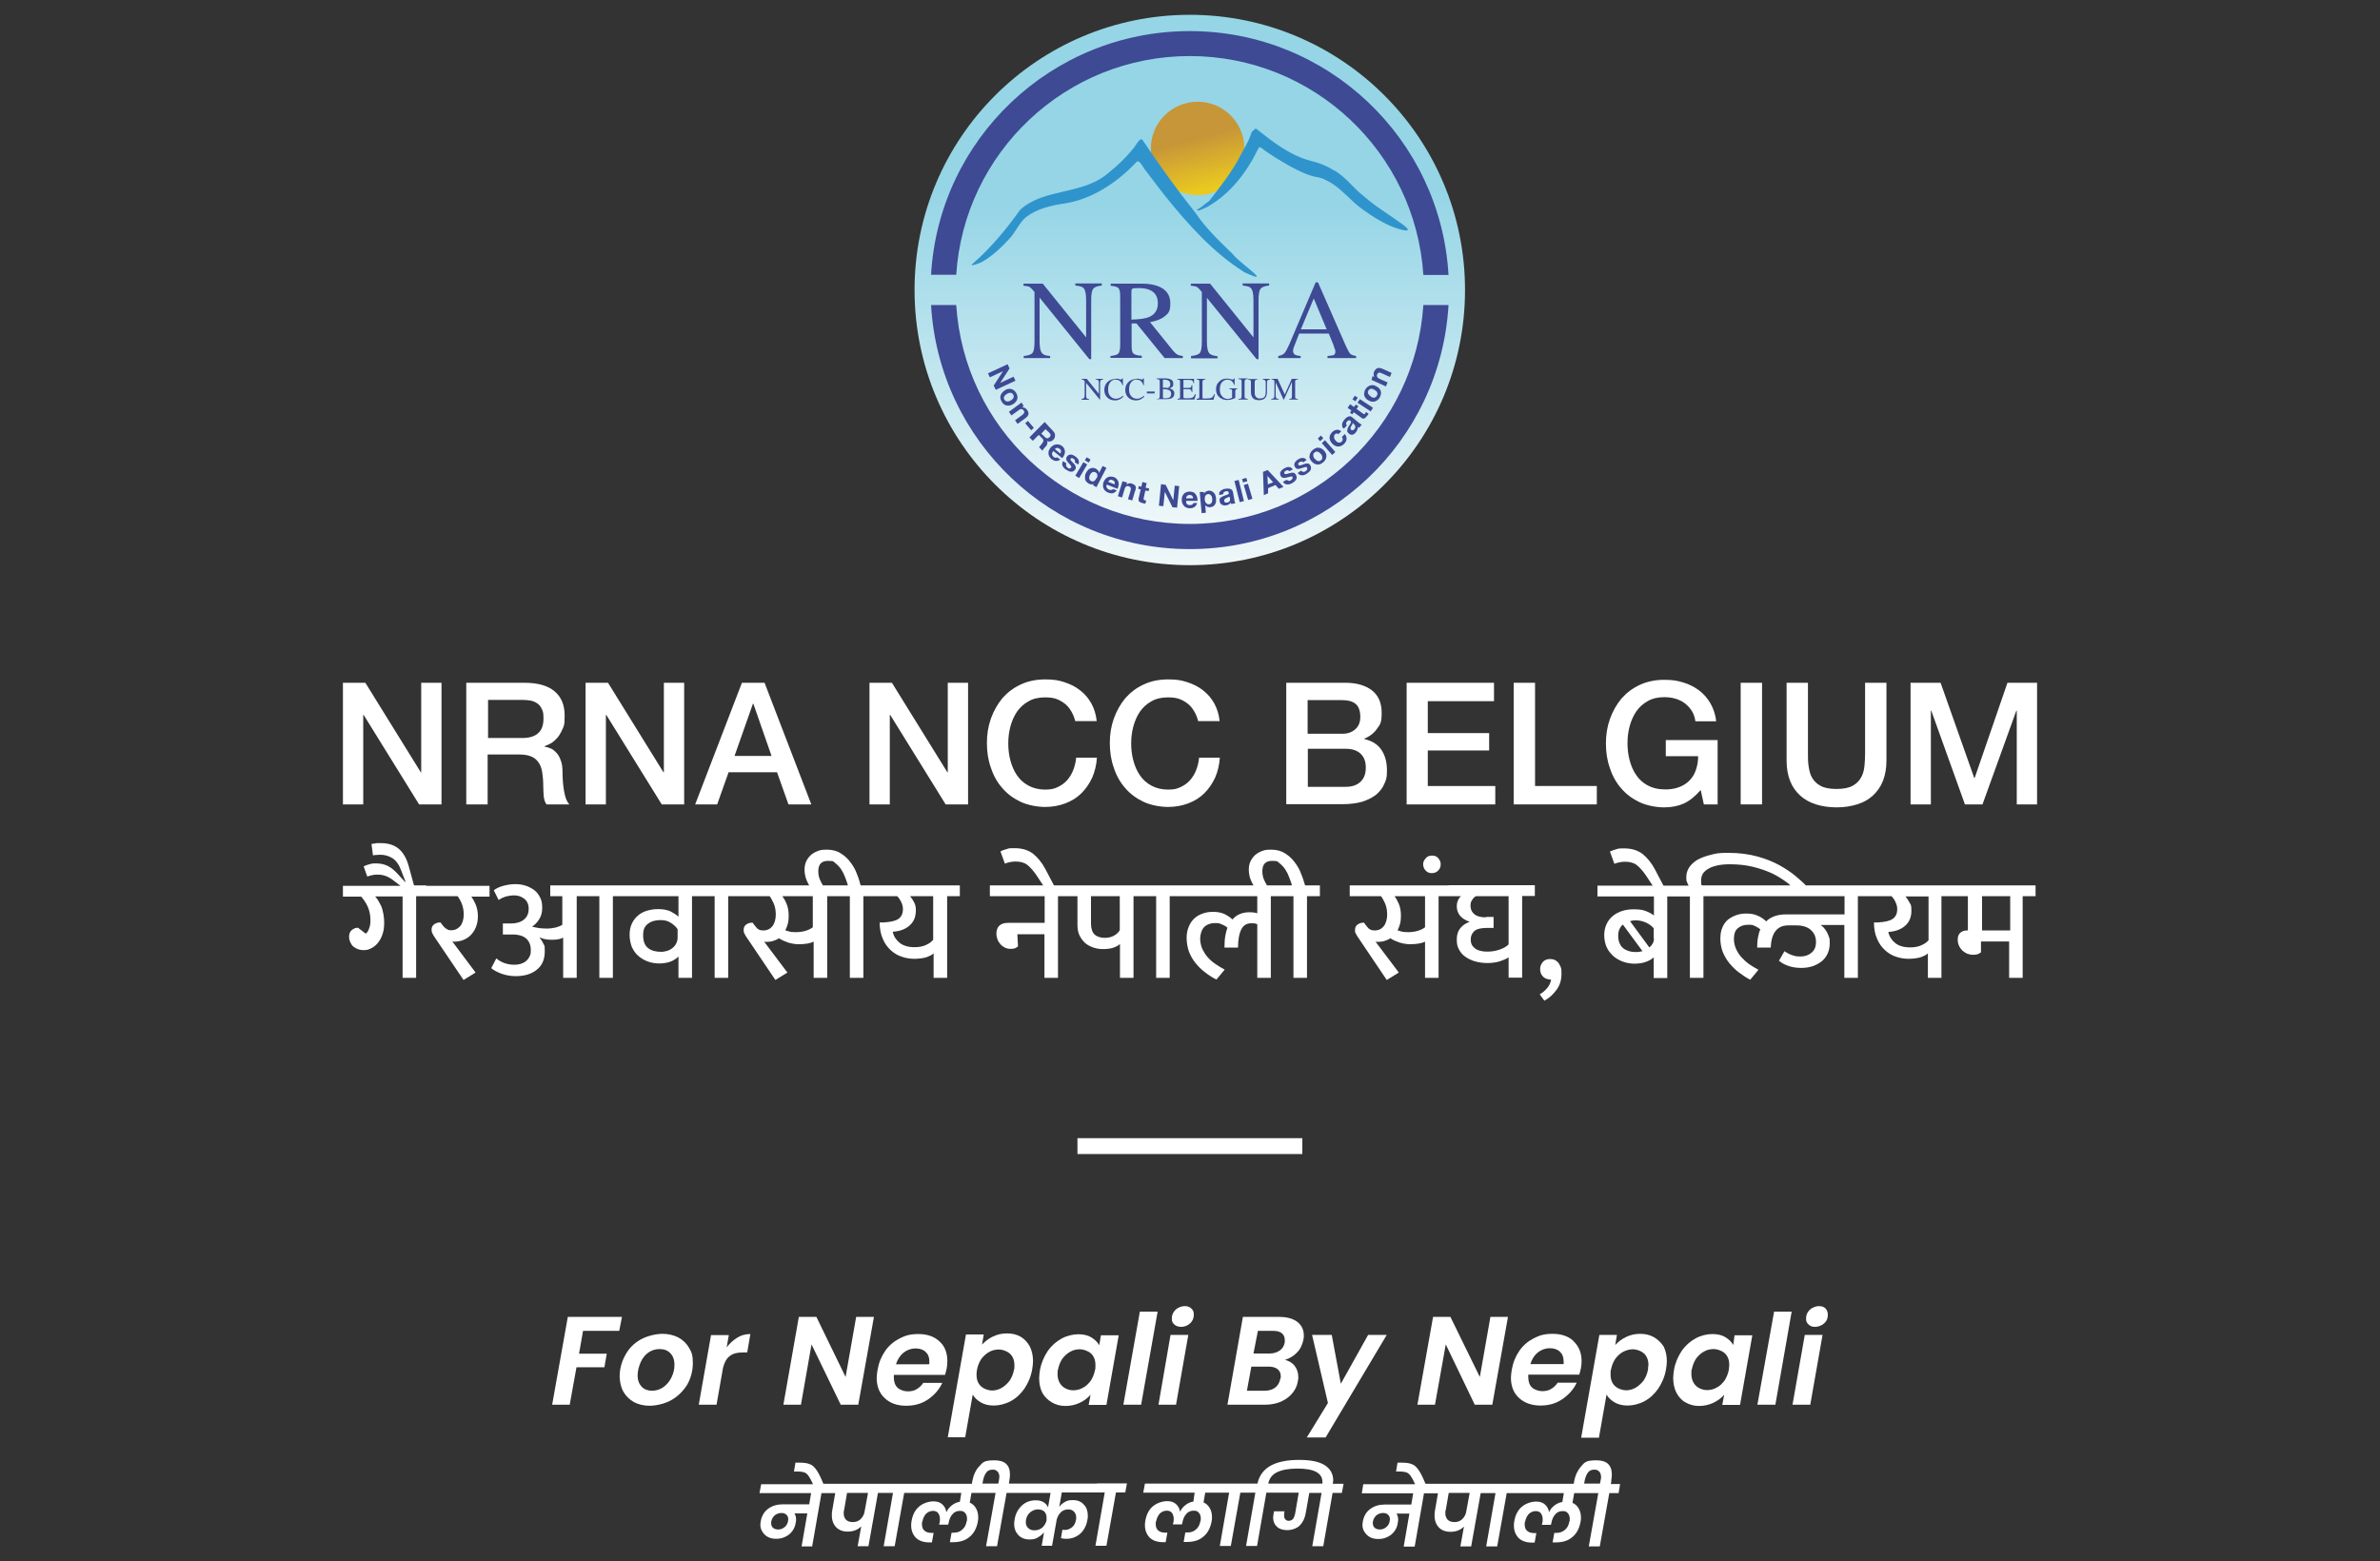 <?xml version="1.0" encoding="UTF-8"?>
<svg id="Layer_1" xmlns="http://www.w3.org/2000/svg" xmlns:xlink="http://www.w3.org/1999/xlink" version="1.1" viewBox="0 0 1125 738.2">
  <rect x="0" y="0" width="1125" height="738.2" fill="#333333" stroke="none"/>
  <!-- Generator: Adobe Illustrator 29.1.0, SVG Export Plug-In . SVG Version: 2.1.0 Build 142)  -->
  <defs>
    <style>
      .st0 {
        fill: url(#linear-gradient2);
      }

      .st1 {
        fill: url(#linear-gradient1);
      }

      .st2 {
        fill: url(#linear-gradient);
      }

      .st3 {
        fill: #3e4a94;
      }

      .st4 {
        fill: #fff;
      }

      .st5 {
        fill: #2f94cc;
      }
    </style>
    <linearGradient id="linear-gradient" x1="562.4" y1="-82.1" x2="562.4" y2="-342.3" gradientTransform="translate(0 -70.8) scale(1 -1)" gradientUnits="userSpaceOnUse">
      <stop offset=".3" stop-color="#95d5e6"/>
      <stop offset="1" stop-color="#f1f8f9"/>
    </linearGradient>
    <linearGradient id="linear-gradient1" x1="562.4" y1="-100.9" x2="562.4" y2="-322.1" gradientTransform="translate(0 -70.8) scale(1 -1)" gradientUnits="userSpaceOnUse">
      <stop offset=".3" stop-color="#95d5e6"/>
      <stop offset="1" stop-color="#f1f8f9"/>
    </linearGradient>
    <linearGradient id="linear-gradient2" x1="571" y1="-159.9" x2="558.8" y2="-112.8" gradientTransform="translate(0 -70.8) scale(1 -1)" gradientUnits="userSpaceOnUse">
      <stop offset="0" stop-color="#eac920"/>
      <stop offset=".5" stop-color="#c79638"/>
    </linearGradient>
  </defs>
  <g>
    <path class="st4" d="M201.5,418.6h-5.8l-2.5-9.1c-1-3.7-2.6-6.4-4.7-8.2-2.1-1.8-5-2.7-8.6-2.7s-1.3,0-2.2.1-1.6.2-2.1.3l.7,5.4c.5-.1,1-.2,1.6-.2s1.2-.1,1.8-.1c2.3,0,4.2.6,5.9,1.7s3.1,3.1,4.1,5.9l2,5.2h-.3l-2.9-3.2c-1.7-1.9-3.3-3.3-5-4.2-1.7-.9-3.6-1.3-5.7-1.3s-2.1.1-3.2.4c-1.1.3-2,.6-2.7,1l1.7,4.8c.6-.2,1.2-.4,2.1-.6.8-.2,1.6-.3,2.4-.3s1.5,0,2.1.1,1.3.3,2,.5,1.4.6,2.1,1c.7.4,1.5,1,2.4,1.7l2.6,2h-27.2v5.1h8.6c1.3,1.4,2.4,3.1,3.2,4.9.8,1.9,1.2,3.9,1.2,6.1s-.2,2.8-.6,4c-.4,1.2-.9,2-1.6,2.5l-3.7-2.8c-1.1,0-2,.4-2.9,1.1s-1.3,1.9-1.3,3.3.7,3.3,2,4.5c1.4,1.1,3,1.7,4.8,1.7s2.5-.3,3.7-.9,2.2-1.4,3.1-2.5c.9-1.1,1.7-2.5,2.2-4.1.6-1.6.8-3.5.8-5.7s-.5-5.5-1.4-7.6c-1-2-1.9-3.6-2.9-4.6h13v38.5h6.4v-38.6h19.6c.7.9,1.4,2.1,2,3.6s.9,3.2.9,5.2-.6,4.2-1.7,5.4c-1.2,1.3-2.5,1.9-4.1,1.9s-1.5-.2-2.1-.5-1.2-.8-1.7-1.4l-1.4-1.8c-1.2,0-2.2.3-3,.9s-1.2,1.4-1.2,2.5.1,1.2.4,1.8c.3.7.8,1.5,1.6,2.6l13.1,19.4,5.7-3.5-11-14.7c.2,0,.5.1.9.1,1.5,0,3-.3,4.3-.8,1.4-.6,2.6-1.3,3.6-2.4,1-1,1.8-2.3,2.4-3.8.6-1.5.9-3.2.9-5.1s-.4-4-1.1-5.6c-.7-1.6-1.4-2.8-2-3.6h8.6v-5.1h-29.9v-.2Z"/>
    <path class="st4" d="M412.4,418.6h-5.6c-.4-1.6-.9-3.4-1.7-5.3-.7-2-1.7-3.8-3-5.5-1.2-1.7-2.8-3.2-4.6-4.3-1.8-1.2-4-1.8-6.6-1.8s-3.1.2-4.5.7c-1.3.5-2.4,1.2-3.3,2-.9.9-1.6,1.9-2.1,3-.5,1.2-.7,2.4-.7,3.8s.3,3.4,1,5c.4.9.8,1.7,1.2,2.4h-122.4v5.1h5.7v13.5c-.7.5-1.7.9-3.1,1.3-1.4.3-2.8.5-4.2.5s-2.3-.1-3.5-.2c-1.2-.2-2.4-.4-3.5-.7,1.2-.8,2.4-1.9,3.3-3.4,1-1.5,1.5-3.3,1.5-5.5s-.3-3.5-1-4.9c-.7-1.4-1.6-2.6-2.8-3.5s-2.6-1.6-4.1-2.1c-1.6-.5-3.2-.7-5-.7s-3.6.3-5.5.8-3.3,1.2-4.5,2.1l2.3,4.6c1.1-.8,2.3-1.3,3.6-1.7,1.3-.3,2.5-.5,3.6-.5,1.9,0,3.5.5,4.9,1.6s2.1,2.6,2.1,4.8-.8,3.9-2.3,5.1-3.6,1.8-6.1,1.8h-3.8v5.2h4.5c3,0,5.2.7,6.6,2,1.4,1.3,2.1,3.1,2.1,5.3s-.2,2.2-.6,3.1c-.4.9-1,1.6-1.7,2.2s-1.6,1-2.5,1.3c-1,.3-2,.4-3,.4-1.7,0-3.3-.3-4.7-.8s-2.6-1.2-3.8-2.2l-2.4,4.6c1.2,1.1,2.9,1.9,5,2.7,2.1.7,4.3,1.1,6.5,1.1,4.2,0,7.6-1,10.1-3.1,2.5-2,3.7-4.9,3.7-8.6s-.2-2.5-.6-3.5-1-2-1.8-2.9v-.2c1.2.5,2.2.8,3,.9s1.7.2,2.7.2c2.3,0,4.1-.3,5.4-1v19h6.4v-38.6h10.7v38.6h6.4v-38.6h31v9.7c-.9-.9-2.2-1.7-3.7-2.5-1.5-.7-3.5-1.1-5.8-1.1s-3.8.3-5.5.8-3.1,1.3-4.3,2.4c-1.2,1-2.1,2.3-2.8,3.8-.7,1.5-1,3.3-1,5.2s.4,4.1,1.1,5.8c.8,1.7,1.8,3.1,3.1,4.2,1.3,1.1,2.8,2,4.5,2.6s3.5.9,5.4.9,4.3-.4,5.8-1.1c1.4-.7,2.5-1.4,3.2-2.2v10.1h6.4v-38.6h10.7v38.6h6.4v-38.6h19.6c.7.9,1.3,2.1,2,3.6.6,1.5.9,3.2.9,5.2s-.6,4.2-1.7,5.5-2.5,1.9-4.2,1.9-2.8-.6-3.7-1.9l-1.4-1.8c-1.2,0-2.2.3-3,.9s-1.2,1.4-1.2,2.5.1,1.2.4,1.8c.3.7.8,1.5,1.6,2.6l13,19.3,5.7-3.5-11-14.6c.2,0,.5.1.9.1,1.1,0,2.2-.1,3.2-.4s2-.7,2.9-1.3c1.2.8,2.6,1.4,4.3,2,1.7.5,3.3.8,4.9.8,3.2,0,5.6-.4,7.2-1.2v17.1h6.4v-38.6h10.7v38.6h6.4v-38.6h16c.8.8,1.4,1.7,1.9,2.8.5,1,.8,2.1.8,3.3,0,2.1-.7,3.6-2.1,4.6s-3.7,1.5-7,1.7h-1.9c0,3,.5,5.6,1.5,7.8.9,2.2,2.2,3.9,3.7,5.3s3.3,2.5,5.2,3.1c2,.7,4,1,6,1s4.4-.3,5.9-.8c1.5-.6,2.6-1.1,3.2-1.8v11.6h6.4v-38.6h6v-5.1h-41.3ZM320.3,443.2c0,1-.2,1.9-.6,2.7-.4.9-1,1.6-1.7,2.2s-1.6,1.1-2.5,1.4c-1,.3-2,.5-3,.5-2.6,0-4.7-.6-6.2-1.8-1.5-1.2-2.3-3.2-2.3-6s.7-4.2,2.2-5.4c1.5-1.2,3.5-1.8,5.9-1.8s3.5.4,5,1.3c1.4.9,2.5,1.9,3.2,3v3.9ZM384.2,438.4c-.8.6-1.9,1.2-3.2,1.6-1.3.4-2.9.7-4.8.7s-1.9-.1-2.7-.2c-.8-.2-1.6-.4-2.3-.7.5-.9.9-1.9,1.2-3.1.3-1.1.4-2.4.4-3.7,0-2.2-.3-4-1-5.7s-1.4-2.8-2-3.6h14.4v14.7ZM396.7,418.6h-7.7c-.6-.9-1-1.8-1.5-2.9-.5-1.2-.7-2.5-.7-3.8,0-3.3,1.5-4.9,4.6-4.9s2.5.4,3.5,1.1c1,.8,1.9,1.7,2.7,2.9.8,1.2,1.4,2.4,1.9,3.8s1,2.6,1.3,3.8h-4.1ZM432.1,426.6c-.6-1.1-1.2-2.1-1.9-2.9h10.9v20.6c-.8,1-1.9,1.8-3.5,2.5-1.5.7-3.3,1-5.3,1-3,0-5.4-.7-7.1-2.1s-2.8-3.1-3.2-5.2c3.3-.2,6-1.2,7.9-2.9,2-1.7,3-4.1,3-7.1.1-1.4-.2-2.7-.8-3.9Z"/>
    <path class="st4" d="M615.1,413.3c-.7-2-1.7-3.8-3-5.5-1.2-1.7-2.8-3.2-4.6-4.3-1.8-1.2-4-1.8-6.6-1.8s-3.1.2-4.5.7c-1.3.5-2.4,1.2-3.3,2-.9.9-1.6,1.9-2.1,3-.5,1.2-.7,2.4-.7,3.8s.3,3.4,1,5c.4.9.8,1.7,1.2,2.4h-94.3l-4.1-7.8c-1.6-3-3.6-5.4-5.8-7.2-2.3-1.7-5.1-2.6-8.6-2.6s-2.6.1-3.8.4c-1.2.3-2.2.7-3,1.1l2.1,5.8c.6-.3,1.4-.5,2.3-.7s1.8-.3,2.7-.3c2.3,0,4.2.5,5.6,1.6s2.8,2.7,4.2,4.7l3.3,5h-25.2v5.1h25.9v12.6h-17.4c-1.8,0-3.2.5-4.1,1.4s-1.3,2.2-1.3,3.6.2,2,.5,2.8c.3.9.8,1.6,1.4,2.3.6.7,1.3,1.2,2.1,1.6.8.4,1.7.6,2.7.6s1.7-.1,2.3-.4c.6-.3,1-.6,1.2-.8l-.3-5.7h12.8v20.6h6.4v-38.6h9.2v13.5c0,2,.3,3.7,1,5.1s1.6,2.6,2.7,3.6c1.1.9,2.4,1.6,3.9,2.1s3,.7,4.6.7,3.6-.2,4.9-.7c1.3-.5,2.3-1,3-1.7v16h6.4v-38.6h10.7v38.6h6.4v-38.6h41.4v8.1c-.4-.2-.9-.3-1.7-.4-.7-.1-1.5-.1-2.2-.1-1.6,0-3.1.3-4.5.9s-2.5,1.5-3.3,2.5c-1.2-1.1-2.6-2-4.1-2.7-1.5-.6-3.2-.9-5-.9s-3.2.2-4.7.7-2.9,1.2-4,2.2c-1.2,1-2.1,2.3-2.8,3.9s-1.1,3.4-1.1,5.5.4,4.5,1.1,6.5c.8,2,1.8,3.8,3.1,5.4s2.8,3.1,4.5,4.4,3.5,2.5,5.4,3.4l3.9-4.7c-1.5-.8-2.9-1.6-4.3-2.6-1.4-.9-2.6-2-3.7-3.2-1.1-1.2-1.9-2.6-2.6-4-.6-1.5-1-3.1-1-4.9s.7-4.3,2-5.5,3-1.8,5.1-1.8,2,.2,3.1.6c1,.4,1.9.9,2.7,1.6-.4,1-.7,2.2-1,3.8-.3,1.6-.4,3.4-.4,5.6h6.4c0-3.9.6-6.8,1.6-8.7,1-1.9,2.5-2.8,4.7-2.8s2.1.2,2.8.5v25.3h6.4v-38.6h10.7v38.6h6.4v-38.6h6.1v-5.1h-7c-.5-1.6-1-3.4-1.8-5.3ZM529.3,439.8c-.6,1-1.5,1.9-2.8,2.6s-2.8,1-4.4,1-3.6-.5-4.7-1.6c-1.1-1-1.7-2.8-1.7-5.2v-12.9h13.6v16.1h0ZM606.6,418.6h-7.7c-.6-.9-1-1.8-1.5-2.9-.5-1.2-.7-2.5-.7-3.8,0-3.3,1.5-4.9,4.6-4.9s2.5.4,3.5,1.1c1,.8,1.9,1.7,2.7,2.9s1.4,2.4,1.9,3.8,1,2.6,1.3,3.8h-4.1Z"/>
    <path class="st4" d="M676.8,412.8c1.2,0,2.2-.4,3-1.2.8-.8,1.2-1.8,1.2-3s-.4-1.9-1.1-2.8c-.7-.9-1.7-1.3-3-1.3s-2.3.4-3,1.3c-.8.9-1.2,1.8-1.2,2.8s.4,2.2,1.2,3,1.6,1.2,2.9,1.2Z"/>
    <path class="st4" d="M684.7,418.6h-46.7v5.1h14.8c.7.9,1.3,2.1,2,3.6.6,1.5.9,3.2.9,5.2s-.6,4.2-1.7,5.5c-1.1,1.3-2.5,1.9-4.2,1.9s-2.8-.6-3.7-1.9l-1.4-1.8c-1.2,0-2.2.3-3,.9s-1.2,1.4-1.2,2.5,0,1.2.4,1.8c.3.7.8,1.5,1.6,2.6l13,19.3,5.7-3.5-11-14.6c.2,0,.5.1.9.1,1.1,0,2.2-.1,3.2-.4s2-.7,2.9-1.3c1.2.8,2.6,1.4,4.3,2,1.7.5,3.3.8,4.9.8,3.2,0,5.6-.4,7.2-1.2v17.1h6.4v-38.6h10.6c-.5.4-1,1-1.4,1.9s-.6,1.8-.6,2.8c0,3.5,2,6,6.1,7.4-1.9.7-3.4,1.7-4.5,3.1s-1.6,3.1-1.6,5.3.3,3.2,1,4.6,1.7,2.6,3,3.5,2.8,1.7,4.6,2.2,3.7.8,5.9.8,4.3-.3,6.1-.9c1.7-.6,3.1-1.2,3.9-1.8v9.6h6.4v-38.6h6v-5.1h-40.8ZM673.6,438.4c-.8.6-1.9,1.2-3.2,1.6s-2.9.7-4.8.7-1.9-.1-2.7-.2c-.8-.2-1.6-.4-2.3-.7.5-.9.9-1.9,1.2-3.1.3-1.1.4-2.4.4-3.7,0-2.2-.3-4-1-5.7-.7-1.6-1.4-2.8-2-3.6h14.4v14.7h0ZM702.4,433.7c-2.5,0-4.3-.5-5.5-1.5s-1.8-2.3-1.8-3.9.2-1.9.7-2.7c.4-.8,1-1.4,1.8-1.9h15.5v22.8c-1.1,1.1-2.6,1.9-4.4,2.5-1.8.6-3.7.9-5.5.9s-2.2-.1-3.1-.3c-1-.2-1.8-.5-2.6-1-.7-.5-1.3-1.1-1.7-1.8-.4-.7-.6-1.6-.6-2.7,0-1.6.6-2.9,1.7-3.9,1.1-1,3.1-1.5,5.9-1.5h3.2v-5.2h-3.6v.2Z"/>
    <path class="st4" d="M736.3,454.8c-.5-.5-1.1-.9-1.7-1.1-.6-.2-1.3-.3-1.9-.3-1.5,0-2.7.5-3.5,1.5s-1.2,2-1.2,3.2.3,2.3,1,3.2c.7.9,1.7,1.5,3,1.7l1.2.2c-.3,1.6-1,3-2,4.1s-2.1,2.1-3.4,2.8l2.2,3c2.3-1.2,4.2-3,5.8-5.2s2.3-4.7,2.3-7.5-.2-2.6-.5-3.5c-.4-.8-.8-1.6-1.3-2.1Z"/>
    <path class="st4" d="M924.1,418.6h-70.5c-1.1-1.2-2.7-2.6-4.7-4.3-2.1-1.8-4.7-3.5-7.7-5.2s-6.6-3.1-10.6-4.2-8.6-1.7-13.6-1.7-5.8.3-8.2.9c-2.5.6-4.6,1.4-6.3,2.3-1.7,1-3,2.2-4,3.6-.9,1.4-1.4,2.9-1.4,4.6s0,1.7.3,2.3c.2.7.5,1.3.8,1.8h-11.9l-4.1-7.8c-1.6-3-3.6-5.4-5.8-7.2-2.3-1.7-5.1-2.6-8.6-2.6s-2.6.1-3.8.4-2.2.7-3,1.1l2.1,5.8c.6-.3,1.4-.5,2.3-.7.9-.2,1.8-.3,2.7-.3,2.3,0,4.2.5,5.6,1.6,1.4,1.1,2.8,2.7,4.2,4.7l3.3,5h-26.1v5.1h26.7v9c-1.2-.9-2.5-1.6-3.9-2.1-1.4-.6-3.3-.8-5.7-.8s-3.8.3-5.5.8c-1.7.6-3.1,1.3-4.4,2.4-1.2,1-2.2,2.3-2.9,3.8s-1.1,3.3-1.1,5.2.4,4.1,1.2,5.8c.8,1.7,1.9,3,3.2,4.2,1.3,1.1,2.9,2,4.6,2.6,1.7.6,3.5.9,5.3.9s4.3-.3,5.8-1c1.5-.6,2.6-1.3,3.3-2v9.8h6.4v-38.6h10.7v38.5h6.4v-38.6h66.7v8.6h-27.7c-2,0-3.9.3-5.5.9s-2.9,1.4-3.8,2.4c-1.2-1.1-2.6-2.1-4.1-2.7-1.5-.7-3.3-1-5.2-1s-3.2.2-4.7.7-2.8,1.2-4,2.1c-1.2,1-2.1,2.2-2.7,3.7-.7,1.5-1,3.3-1,5.4s.4,4.3,1.1,6.2c.8,1.9,1.8,3.7,3.1,5.3,1.3,1.6,2.8,3.1,4.5,4.4s3.5,2.5,5.4,3.5l3.9-4.7c-1.5-.8-2.9-1.7-4.3-2.6-1.4-1-2.6-2.1-3.7-3.3-1.1-1.2-1.9-2.5-2.6-4-.6-1.4-1-3-1-4.6,0-2.4.6-4.2,1.9-5.2,1.3-1.1,2.9-1.6,5-1.6s2.1.2,3,.6c1,.4,1.8.9,2.6,1.6-.5,1-.8,2.2-1.1,3.7s-.4,3.2-.4,4.9h6.4c.3-7,3.1-10.5,8.3-10.5h3.8c2.9,0,5.2.7,6.8,2.1s2.5,3.3,2.5,5.7-.7,3.9-2.1,5.1c-1.4,1.2-3.1,1.8-5.2,1.8s-2.7-.2-3.9-.6-2.4-1-3.7-1.9l-2.6,4.5c1.4,1.2,3,2,4.9,2.6s3.8.8,5.7.8,3.9-.3,5.6-.9c1.6-.6,3-1.4,4.2-2.4s2.1-2.3,2.7-3.7c.6-1.4.9-3,.9-4.7s0-2.1-.4-3c-.3-.9-.6-1.7-1.1-2.5-.4-.7-.9-1.3-1.4-1.9-.5-.5-1-.9-1.4-1.2h11.2v25h6.4v-38.6h15.9c.8.8,1.4,1.7,1.9,2.8s.8,2.1.8,3.3c0,2.1-.7,3.6-2.1,4.6-1.4,1-3.7,1.5-7,1.7h-1.9c0,3,.5,5.6,1.5,7.8.9,2.2,2.2,3.9,3.7,5.3s3.3,2.5,5.2,3.1c2,.7,4,1,6,1s4.4-.3,5.9-.8c1.5-.6,2.6-1.1,3.2-1.8v11.6h6.4v-38.6h12.5v16.2h-.6c-1.2,0-2.2.4-3,1.1s-1.2,1.8-1.2,3.1.2,2.1.6,3c.4.9,1,1.7,1.6,2.3.7.6,1.4,1.1,2.3,1.5.9.3,1.8.5,2.8.5s1.7-.1,2.4-.4,1.1-.6,1.3-.8v-5.1h13.3v17.2h6.4v-38.6h6.1v-5.1h-38.1ZM774.9,450c-.6.1-1.1.1-1.6.1-1.1,0-2.2-.1-3.2-.4s-1.9-.7-2.7-1.3c-.8-.6-1.4-1.4-1.8-2.4-.5-1-.7-2.2-.7-3.6s.2-2.2.6-3.1c.4-.9.9-1.6,1.6-2.2l9.3,12.6c-.4,0-.9.2-1.5.3ZM781.8,443.7c0,.9-.2,1.7-.6,2.4-.4.7-.9,1.3-1.6,1.8l-9.1-12.4c.4-.1.8-.2,1.2-.3.5,0,.9-.1,1.4-.1,1.8,0,3.5.4,5,1.1s2.7,1.6,3.6,2.7v4.8h0ZM811.4,418.6h-7c-.2-.4-.3-.8-.3-1.2s0-.9,0-1.4c0-1,.3-2,.8-2.9.6-.9,1.4-1.7,2.5-2.3,1.1-.7,2.5-1.2,4.2-1.6s3.7-.6,6.1-.6c4,0,7.6.4,10.9,1.2,3.2.8,6.2,1.8,8.8,3s4.9,2.7,7,4.2c.7.5,1.3,1,1.9,1.6h-34.8ZM911.7,444.4c-.8,1-1.9,1.8-3.5,2.5-1.5.7-3.3,1-5.3,1-3,0-5.4-.7-7.1-2.1-1.7-1.4-2.8-3.1-3.2-5.2,3.3-.2,6-1.2,7.9-2.9,2-1.7,3-4.1,3-7.1s-.3-2.8-.9-3.9c-.6-1.1-1.2-2.1-1.9-2.9h10.9v20.6h0ZM950.2,439.9h-13.3v-16.2h13.3v16.2Z"/>
    <path class="st4" d="M162.1,322.8h10.6l26.2,42.3h.2v-42.3h9.6v57.5h-10.6l-26.2-42.3h-.2v42.3h-9.6v-57.5Z"/>
    <path class="st4" d="M220.6,322.8h27.4c6.3,0,11.1,1.4,14.2,4.1,3.2,2.7,4.7,6.5,4.7,11.4s-.4,5-1.2,6.8c-.8,1.8-1.7,3.2-2.8,4.3s-2.1,1.9-3.2,2.4-1.8.8-2.3,1v.2c.9.1,1.8.4,2.8.8s1.9,1.1,2.8,2.1c.9.9,1.6,2.2,2.1,3.7.6,1.5.8,3.4.8,5.6,0,3.4.3,6.5.8,9.2.5,2.8,1.3,4.7,2.4,5.9h-10.8c-.8-1.2-1.2-2.6-1.3-4.1-.1-1.5-.2-3-.2-4.3,0-2.6-.2-4.9-.5-6.8s-.9-3.5-1.8-4.7c-.9-1.3-2-2.2-3.5-2.8-1.5-.6-3.4-.9-5.7-.9h-14.8v23.6h-10.1v-57.5h.2ZM230.6,348.9h16.5c3.2,0,5.7-.8,7.3-2.3,1.7-1.5,2.5-3.8,2.5-6.9s-.3-3.3-.8-4.5-1.3-2.1-2.2-2.7-2-1.1-3.2-1.3c-1.2-.2-2.5-.3-3.7-.3h-16.3v18h-.1Z"/>
    <path class="st4" d="M276.8,322.8h10.6l26.2,42.3h.2v-42.3h9.6v57.5h-10.6l-26.2-42.3h-.2v42.3h-9.6v-57.5Z"/>
    <path class="st4" d="M350.7,322.8h10.7l22.1,57.5h-10.8l-5.4-15.2h-22.9l-5.4,15.2h-10.4l22.1-57.5ZM347.2,357.4h17.5l-8.6-24.7h-.2l-8.7,24.7Z"/>
    <path class="st4" d="M411,322.8h10.6l26.2,42.3h.2v-42.3h9.6v57.5h-10.6l-26.2-42.3h-.2v42.3h-9.6v-57.5Z"/>
    <path class="st4" d="M508.3,341.1c-.4-1.7-1-3.2-1.8-4.6s-1.7-2.6-2.9-3.6c-1.2-1-2.6-1.8-4.1-2.4-1.6-.6-3.4-.8-5.5-.8-3.1,0-5.7.6-7.9,1.9-2.2,1.2-4,2.9-5.4,4.9-1.4,2.1-2.4,4.4-3.1,7s-1,5.3-1,8,.3,5.4,1,8,1.7,5,3.1,7c1.4,2.1,3.2,3.7,5.4,4.9,2.2,1.2,4.9,1.9,7.9,1.9s4.2-.4,6-1.2c1.7-.8,3.2-1.9,4.4-3.2,1.2-1.4,2.2-3,2.9-4.8.7-1.8,1.2-3.8,1.4-5.9h9.8c-.2,3.4-1,6.6-2.2,9.4-1.3,2.8-3,5.3-5.1,7.4s-4.7,3.7-7.6,4.8c-2.9,1.1-6.1,1.7-9.6,1.7s-8.1-.8-11.5-2.4-6.3-3.7-8.7-6.5c-2.4-2.7-4.2-5.9-5.4-9.6-1.3-3.6-1.9-7.5-1.9-11.7s.6-7.9,1.9-11.6c1.3-3.6,3.1-6.8,5.4-9.6,2.4-2.7,5.2-4.9,8.7-6.5,3.4-1.6,7.3-2.4,11.5-2.4s6.3.4,9.1,1.3c2.8.9,5.4,2.2,7.5,3.9,2.2,1.7,3.9,3.7,5.3,6.2,1.3,2.4,2.2,5.2,2.5,8.3h-10.1v.2Z"/>
    <path class="st4" d="M566.4,341.1c-.4-1.7-1-3.2-1.8-4.6s-1.7-2.6-2.9-3.6-2.6-1.8-4.1-2.4c-1.6-.6-3.4-.8-5.5-.8-3.1,0-5.7.6-7.9,1.9-2.2,1.2-4,2.9-5.4,4.9-1.4,2.1-2.4,4.4-3.1,7-.7,2.6-1,5.3-1,8s.3,5.4,1,8,1.7,5,3.1,7c1.4,2.1,3.2,3.7,5.4,4.9,2.2,1.2,4.9,1.9,7.9,1.9s4.2-.4,6-1.2c1.7-.8,3.2-1.9,4.4-3.2,1.2-1.4,2.2-3,2.9-4.8s1.2-3.8,1.4-5.9h9.8c-.2,3.4-1,6.6-2.2,9.4-1.3,2.8-3,5.3-5.1,7.4s-4.7,3.7-7.6,4.8c-2.9,1.1-6.1,1.7-9.6,1.7s-8.1-.8-11.5-2.4-6.3-3.7-8.7-6.5c-2.4-2.7-4.2-5.9-5.4-9.6-1.3-3.6-1.9-7.5-1.9-11.7s.6-7.9,1.9-11.6c1.3-3.6,3.1-6.8,5.4-9.6,2.4-2.7,5.2-4.9,8.7-6.5,3.4-1.6,7.3-2.4,11.5-2.4s6.3.4,9.1,1.3,5.4,2.2,7.5,3.9c2.2,1.7,3.9,3.7,5.3,6.2,1.3,2.4,2.2,5.2,2.5,8.3h-10.1v.2Z"/>
    <path class="st4" d="M608.1,322.8h27.9c5.2,0,9.3,1.2,12.4,3.5,3.1,2.4,4.7,5.9,4.7,10.7s-.7,5.4-2.1,7.4c-1.4,2.1-3.4,3.7-6.1,4.8v.2c3.5.8,6.2,2.4,8,5s2.7,5.9,2.7,9.8-.4,4.4-1.2,6.3c-.8,2-2.1,3.6-3.8,5.1-1.7,1.4-3.9,2.5-6.6,3.4-2.7.8-5.9,1.2-9.6,1.2h-26.4v-57.4h0ZM618.2,346.9h16.4c2.4,0,4.4-.7,6-2.1s2.4-3.3,2.4-5.9-.7-4.9-2.2-6.1c-1.4-1.2-3.5-1.8-6.3-1.8h-16.4v15.9h0ZM618.2,372h17.8c3.1,0,5.4-.8,7.1-2.4,1.7-1.6,2.5-3.8,2.5-6.7s-.8-5-2.5-6.6-4.1-2.3-7.1-2.3h-17.8v18Z"/>
    <path class="st4" d="M664.8,322.8h41.4v8.7h-31.3v15.1h29v8.2h-29v16.8h31.9v8.7h-41.9v-57.5h-.1Z"/>
    <path class="st4" d="M715.5,322.8h10.1v48.8h29.2v8.7h-39.3v-57.5Z"/>
    <path class="st4" d="M811.8,380.3h-6.4l-1.5-6.8c-2.7,3.1-5.4,5.2-8,6.4-2.7,1.2-5.8,1.8-9.3,1.8s-8.1-.8-11.5-2.4-6.3-3.7-8.7-6.5c-2.4-2.7-4.2-5.9-5.4-9.6-1.3-3.6-1.9-7.5-1.9-11.7s.6-7.9,1.9-11.6c1.3-3.6,3.1-6.8,5.4-9.6,2.4-2.7,5.2-4.9,8.7-6.5,3.4-1.6,7.3-2.4,11.5-2.4s6.1.4,8.9,1.2c2.8.8,5.3,2.1,7.5,3.7s4,3.7,5.5,6.2c1.4,2.5,2.4,5.3,2.7,8.5h-9.8c-.3-1.9-.8-3.5-1.7-4.9s-2-2.6-3.3-3.6-2.8-1.7-4.5-2.2-3.4-.7-5.2-.7c-3.1,0-5.7.6-7.9,1.9-2.2,1.2-4,2.9-5.4,4.9-1.4,2.1-2.4,4.4-3.1,7-.7,2.6-1,5.3-1,8s.3,5.4,1,8,1.7,5,3.1,7c1.4,2.1,3.2,3.7,5.4,4.9,2.2,1.2,4.9,1.9,7.9,1.9,2.6.1,4.9-.3,6.8-1,2-.7,3.7-1.8,5-3.1,1.4-1.4,2.4-3,3.1-5,.7-2,1.1-4.2,1.1-6.6h-15.3v-7.6h24.5v30.4h0Z"/>
    <path class="st4" d="M822.8,322.8h10.1v57.5h-10.1v-57.5Z"/>
    <path class="st4" d="M844.5,322.8h10.1v33.5c0,1.9,0,3.9.3,5.9s.7,3.8,1.6,5.4c.9,1.6,2.2,2.9,4,3.9s4.3,1.5,7.6,1.5,5.8-.5,7.6-1.5,3.1-2.3,4-3.9,1.4-3.4,1.6-5.4c.2-2,.3-3.9.3-5.9v-33.5h10.1v36.8c0,3.7-.6,6.9-1.7,9.7-1.1,2.7-2.7,5-4.8,6.9s-4.5,3.2-7.4,4.1-6.1,1.4-9.7,1.4-6.8-.5-9.7-1.4-5.4-2.3-7.4-4.1c-2.1-1.9-3.7-4.1-4.8-6.9-1.1-2.7-1.7-6-1.7-9.7v-36.8h0Z"/>
    <path class="st4" d="M903.1,322.8h14.2l15.9,45h.2l15.5-45h14v57.5h-9.6v-44.3h-.2l-16,44.3h-8.3l-15.9-44.3h-.2v44.3h-9.6v-57.5Z"/>
    <circle class="st2" cx="562.4" cy="137.1" r="130.1"/>
    <circle class="st1" cx="562.4" cy="137.1" r="110.6"/>
    <circle class="st0" cx="566.1" cy="70.2" r="22.1"/>
    <path class="st5" d="M459.4,125c8.7-7.5,16.2-16.5,22.8-25.8,11.8-10.7,30-6.6,42.5-18.1,4-3.2,7.7-6.8,10.9-10.8,1-.8,3.3-6.1,4.6-3.9,7.8,11.6,16,23.1,24.8,34.1,4.9,7.4,11.6,13.7,17.9,19.8,2.3,3.5,20.2,15.4,5.3,8.4-14.8-9.3-26.6-22.6-37.5-36.1-3-3.8-5.9-7.7-8.9-11.6-1.1-1-3.3-6.4-4.8-4.2-8.9,9.4-20.7,17.4-33.8,19.4-6.4.9-13.1,2.5-18.3,6.5-3.3,2.9-4.9,7.2-7.9,10.3-2.7,2.9-5.5,5.7-8.7,8.1-2.5,1.9-5.1,3.6-8.3,4.2-.4.2-.7.3-.6-.3Z"/>
    <path class="st5" d="M565.8,99.1c2.2-1,3.8-2.8,5.8-4.1,5.3-6.9,10.8-13.8,14.8-21.6,1.7-3.2,3.6-6.2,4.8-9.6.3-1.7,1.2-2.1,2.4-3.1,7.8,6.2,16,12.7,25.8,15.3,3.9.9,7.5,2.3,10.9,4.4,5.8,3,9.2,8.5,14.3,12.3,5.7,5.1,12.5,9,18.7,13.6,6.8,5.2-4.4,1.4-6.5.3-4.4-1.9-8.5-4.6-12.4-7.4-6.3-4.3-10.7-10.9-17.8-14.1-1-.6-2.1-1-3.3-1.2-5-.8-9.4-3.1-13.7-5.4-4.6-2.7-9.2-5.3-13.4-8.6-.9-.7-1.1-.2-1.5.5-5.4,11.1-13.1,21.2-24,27.4-.9.3-5,2.7-4.9,1.3Z"/>
    <path class="st3" d="M452,129.9c3.7-57.7,51.7-103.4,110.4-103.4s106.7,45.7,110.4,103.5h11.9c-3.7-64.3-57.1-115.3-122.3-115.3s-118.6,50.9-122.3,115.2h11.9Z"/>
    <path class="st3" d="M672.8,144.2c-3.7,57.8-51.7,103.5-110.4,103.5s-106.7-45.7-110.4-103.5h-11.9c3.7,64.4,57,115.4,122.3,115.4s118.6-51.1,122.3-115.4h-11.9Z"/>
    <path class="st3" d="M483.9,168.3c2.2-.2,3.6-.7,4.2-1.5s.9-2.6.9-5.4v-23.3l-.7-.9c-.8-.9-1.4-1.5-2-1.7-.5-.2-1.4-.3-2.5-.4v-1h9.1l20.5,25.4v-17.7c0-2.9-.4-4.8-1.3-5.7-.6-.6-1.8-.9-3.8-1.1v-1h12.5v1c-2,.2-3.4.7-4,1.5-.7.8-1,2.6-1,5.3v28h-.9l-23.5-29.1v20.7c0,2.9.4,4.8,1.3,5.7s1.8,1,3.7,1.2v1h-12.5v-1Z"/>
    <path class="st3" d="M524.9,168.3c2-.2,3.3-.6,3.8-1.2.5-.6.8-2,.8-4.2v-23c0-1.9-.3-3.1-.8-3.7-.6-.6-1.8-.9-3.7-1.1v-1h14.7c3.1,0,5.6.4,7.7,1.2,3.9,1.5,5.8,4.2,5.8,8.1s-.9,4.7-2.6,6.1c-1.7,1.4-4.1,2.3-7,2.8l10.9,13.5c.7.8,1.3,1.4,2,1.8.7.4,1.5.6,2.6.7v1h-8.6l-13.3-16.4h-2.3v10.6c0,2,.3,3.2.9,3.7.6.5,1.9.9,3.9,1v1h-14.8v-.9ZM543.1,149.9c2.8-1.2,4.2-3.3,4.2-6.5s-1.3-5.2-3.8-6.3c-1.3-.6-3.1-.9-5.4-.9s-2.4.1-2.8.3c-.4.2-.5.7-.5,1.5v13.1c3.9-.1,6.6-.5,8.3-1.2Z"/>
    <path class="st3" d="M563,168.3c2.2-.2,3.6-.7,4.2-1.5.6-.8.9-2.6.9-5.4v-23.3l-.7-.9c-.8-.9-1.4-1.5-2-1.7-.5-.2-1.4-.3-2.5-.4v-1h9.1l20.5,25.4v-17.7c0-2.9-.4-4.8-1.3-5.7-.6-.6-1.8-.9-3.8-1.1v-1h12.5v1c-2,.2-3.4.7-4,1.5-.7.8-1,2.6-1,5.3v28h-.9l-23.5-29v20.7c0,2.9.4,4.8,1.3,5.7.6.6,1.8,1,3.7,1.2v1h-12.5v-1.1Z"/>
    <path class="st3" d="M604.2,169.3v-1c1.4-.2,2.4-.7,3.1-1.5.7-.9,1.9-3.3,3.5-7.2l11.1-26.1h1.1l13.2,30.1c.9,2,1.6,3.2,2.1,3.7s1.4.8,2.7,1v1h-13.5v-1c1.6-.1,2.6-.3,3-.5s.7-.7.7-1.5,0-.7-.3-1.4-.4-1.3-.7-2.1l-2.1-5.1h-14c-1.4,3.5-2.2,5.6-2.5,6.4-.3.8-.4,1.4-.4,1.8,0,.9.4,1.5,1.1,1.9.4.2,1.3.4,2.5.5v1h-10.6ZM627.1,155.7l-6.1-14.6-6.1,14.6h12.2Z"/>
    <path class="st3" d="M477.2,174.2l-4.4,6.8h0l6.3-2.9.9,1.9-9.3,4.3-1-2,4.4-6.8h0l-6.2,2.9-.9-1.9,9.3-4.3.9,2Z"/>
    <path class="st3" d="M476.4,183.9c.5-.1,1-.1,1.5,0s.9.3,1.3.6.8.7,1.1,1.2c.3.5.5,1,.6,1.5s.1,1-.1,1.5c-.1.5-.3.9-.7,1.3-.3.4-.7.8-1.3,1.1-.5.3-1,.5-1.5.6s-1,.1-1.5,0-.9-.3-1.3-.6-.7-.7-1-1.2-.5-1-.6-1.5-.1-1,.1-1.4c.1-.5.3-.9.7-1.3.3-.4.7-.8,1.2-1.1.5-.4,1-.6,1.5-.7ZM475.2,186.8c-.2.2-.4.4-.5.6-.1.2-.2.5-.2.8s.1.5.3.8c.2.3.4.5.6.6s.5.2.8.2.5,0,.8-.1.5-.2.8-.4.5-.3.7-.5.4-.4.5-.6c.1-.2.2-.5.2-.8s-.1-.6-.3-.9c-.2-.3-.4-.5-.6-.6s-.5-.2-.7-.2c-.3,0-.5,0-.8.1s-.5.2-.8.4c-.4.2-.6.4-.8.6Z"/>
    <path class="st3" d="M483.9,192l-.8.6h0c.5,0,1,0,1.4.3.4.2.7.5,1,.9s.5.8.6,1.2.1.7,0,1-.3.6-.5.9c-.3.3-.6.6-.9.8l-3.7,2.7-1.2-1.7,3.4-2.5c.5-.4.8-.7.9-1s.1-.7-.2-1.1c-.3-.5-.7-.7-1.1-.7s-.9.2-1.5.7l-3.2,2.3-1.2-1.7,6-4.4,1,1.7Z"/>
    <path class="st3" d="M488.7,202.3l-1.3,1.1-2.8-3.3,1.3-1.1,2.8,3.3Z"/>
    <path class="st3" d="M497.8,203.8c.3.3.6.7.7,1,.2.4.2.7.2,1.1s-.1.7-.2,1.1c-.1.3-.4.6-.6.9-.4.4-.9.7-1.4.8s-1,.1-1.6-.2h0c.1.3.2.5.2.7s0,.5-.1.7-.2.5-.3.7-.3.4-.5.6-.2.3-.4.4c-.1.2-.3.3-.4.5s-.3.4-.4.5c-.1.2-.2.4-.2.5l-1.6-1.6c.1-.3.4-.6.7-1,.3-.3.6-.7.8-1,.3-.4.5-.8.5-1.2s-.2-.7-.6-1.1l-1.6-1.6-2.8,2.8-1.6-1.6,7.2-7.3,4,4.3ZM493.9,206.6c.4.4.7.6,1.1.6s.7-.2,1.1-.5c.4-.4.5-.7.5-1s-.2-.7-.6-1.1l-1.8-1.7-2,2.1,1.7,1.6Z"/>
    <path class="st3" d="M497.3,214.8c0,.4.3.8.7,1.2.3.3.7.4,1,.4s.6,0,.8-.2l1.4,1.1c-.8.5-1.5.7-2.2.6-.7-.1-1.4-.4-2-.9-.5-.4-.8-.8-1-1.2s-.4-.9-.4-1.4,0-1,.2-1.4c.2-.5.4-.9.8-1.4.4-.4.8-.8,1.2-1,.4-.3.9-.4,1.4-.5s1,0,1.5.1,1,.4,1.4.7c.5.4.8.8,1,1.3s.3,1,.3,1.5-.2,1-.4,1.5-.5,1-.9,1.4l-4.2-3.4c-.5.7-.7,1.2-.6,1.6ZM501.5,213.2c0-.4-.2-.7-.6-1-.3-.2-.5-.3-.7-.4-.2-.1-.5-.1-.7,0-.2,0-.4.1-.5.2-.2.1-.3.2-.4.3l2.6,2.1c.2-.4.4-.8.3-1.2Z"/>
    <path class="st3" d="M503.9,219.8c0,.2,0,.4.1.5.1.2.2.3.3.5.1.1.3.3.4.4.1.1.3.2.4.2.1.1.3.1.4.1s.3,0,.4-.1.3-.2.4-.3c.2-.3.1-.6-.1-.9-.2-.4-.6-.8-1.1-1.3-.2-.2-.4-.5-.6-.7s-.3-.5-.4-.7-.1-.5-.1-.8.1-.5.3-.8c.3-.4.6-.7.9-.8s.7-.2,1-.2.7.1,1.1.3.7.4,1,.6c.3.2.6.5.9.8s.5.6.6.9c.1.3.2.7.2,1s-.1.7-.4,1.1l-1.6-1.1c.2-.3.2-.6.1-.9-.1-.3-.4-.5-.7-.7-.1-.1-.2-.1-.3-.2-.1-.1-.2-.1-.4-.1h-.3c-.1,0-.2.1-.3.2-.1.2-.1.3-.1.5s.1.3.3.5c.1.2.3.4.5.6.2.2.4.4.6.6.2.2.4.5.6.7s.3.5.4.7c.1.3.1.5.1.8s-.1.5-.3.8c-.3.4-.6.7-.9.8-.3.2-.7.2-1.1.2s-.8-.1-1.1-.3c-.4-.2-.7-.4-1.1-.6-.4-.2-.7-.5-1-.8s-.5-.6-.7-1c-.2-.3-.2-.7-.2-1.1s.2-.8.4-1.2l1.6,1.1c0,.4-.2.5-.2.7Z"/>
    <path class="st3" d="M513.9,219.6l-3.8,6.4-1.8-1.1,3.8-6.4,1.8,1.1ZM512.8,217.6l.9-1.4,1.8,1.1-.9,1.4-1.8-1.1Z"/>
    <path class="st3" d="M517.1,228.7c-.4.2-.8.4-1.2.3-.4-.1-.9-.1-1.3-.4-.5-.3-.9-.6-1.2-1s-.5-.8-.5-1.3c0-.5,0-.9,0-1.4s.3-1,.5-1.4.5-.8.8-1.2.7-.6,1.1-.8c.4-.2.8-.3,1.3-.3s.9.1,1.4.4c.4.2.7.5,1,.8s.4.7.5,1.2h0l1.7-3.3,1.8.9-4.7,9.1-1.7-.9.5-.7h0ZM518.7,225.4c0-.3,0-.5,0-.8s0-.5-.2-.7c0-.2-.4-.4-.7-.6-.3-.2-.6-.2-.8-.2-.3,0-.5.1-.7.2-.2.1-.4.3-.6.5-.2.2-.3.5-.5.7,0,.3-.2.5-.3.8s0,.6,0,.8c0,.3,0,.5.2.7,0,.2.3.4.6.6.3.2.6.2.8.2.3,0,.5-.1.7-.2.2-.1.4-.3.6-.6.2-.2.3-.5.5-.8.2,0,.3-.3.4-.6Z"/>
    <path class="st3" d="M523.2,230.6c.2.4.5.7,1.1.9.4.2.8.2,1.1.1.4-.1.6-.2.8-.4l1.7.7c-.6.7-1.3,1.1-1.9,1.3-.7.1-1.4,0-2.2-.3-.5-.2-1-.5-1.4-.9-.4-.3-.6-.7-.8-1.2-.2-.4-.3-.9-.2-1.4,0-.5,0-1,.3-1.6.2-.5.5-1,.8-1.3.3-.4.7-.7,1.2-.9.4-.2.9-.3,1.4-.3s1,.1,1.5.3c.6.2,1.1.6,1.4,1,.3.4.6.9.7,1.3,0,.5.2,1,0,1.6,0,.5-.2,1.1-.5,1.6l-5-2c-.3.6-.3,1.1,0,1.5ZM526.8,227.8c0-.3-.4-.6-.9-.8-.3-.1-.6-.2-.8-.2s-.5.1-.6.2c-.2.1-.3.2-.4.4,0,.1-.2.3-.3.4l3.1,1.2c0-.4,0-.9,0-1.2Z"/>
    <path class="st3" d="M532.8,228.1l-.3,1h0c.4-.3.8-.5,1.2-.6.5-.1.9,0,1.3.1.5.2.9.4,1.2.6.3.2.5.5.6.8s.2.7,0,1c0,.4,0,.8-.3,1.2l-1.3,4.4-2-.6,1.2-4c.2-.6.2-1.1,0-1.4,0-.3-.4-.6-.8-.7-.5-.2-1-.1-1.3.1-.3.2-.6.7-.8,1.5l-1.1,3.7-2-.6,2.2-7.1,2,.6Z"/>
    <path class="st3" d="M543.2,230.9l-.3,1.3-1.5-.3-.8,3.6c0,.3,0,.6,0,.7,0,.1.3.2.6.3,0,0,.2,0,.3.1h.3l-.4,1.5c-.2,0-.4,0-.6-.1-.2,0-.4-.1-.6-.1-.3-.1-.6-.2-.9-.3-.3-.1-.5-.2-.7-.4s-.3-.4-.4-.6c0-.3,0-.6,0-.9l1-4.3-1.2-.3.3-1.3,1.2.3.5-2.2,2,.5-.5,2.2,1.7.3Z"/>
    <path class="st3" d="M551,229.2l3.6,7.3h0l.7-6.9,2.1.2-1,10.2-2.2-.2-3.6-7.3h0l-.7,6.8-2.1-.2,1-10.2,2.2.3Z"/>
    <path class="st3" d="M561.2,238.4c.3.3.8.4,1.3.4s.8-.1,1.1-.3.5-.4.5-.7h1.8c-.3.9-.7,1.5-1.3,1.9s-1.3.6-2.1.6-1.1-.1-1.6-.3-.9-.4-1.2-.8c-.3-.3-.6-.7-.8-1.2s-.3-1-.3-1.6,0-1.1.2-1.6c.2-.5.4-.9.8-1.3.3-.4.7-.6,1.2-.8s1-.3,1.5-.3,1.2.1,1.7.3.9.6,1.2,1,.5.9.7,1.4c0,.5.2,1.1.2,1.7h-5.4c0,.8,0,1.3.5,1.6ZM563.4,234.4c-.2-.3-.6-.4-1.1-.4s-.6.1-.8.2c-.2.1-.4.3-.5.4,0,.2-.2.3-.3.5,0,.2,0,.3,0,.5h3.3c-.1-.5-.2-.9-.5-1.2Z"/>
    <path class="st3" d="M569.1,232.5v.9h0c.2-.4.5-.7.9-1,.4-.2.8-.3,1.2-.4.6-.1,1.1,0,1.5.2s.8.4,1.1.8c.3.3.6.7.7,1.2.2.5.3,1,.3,1.5s0,1,0,1.5-.3.9-.5,1.3c-.2.4-.6.7-.9.9-.4.2-.9.4-1.4.4s-.9,0-1.3-.2c-.4-.2-.7-.4-1-.7h0l.3,3.5-2,.2-.9-10h2ZM572.3,238.1c.2-.2.4-.3.5-.6,0-.2.2-.5.2-.8v-.9c0-.3,0-.6-.2-.9,0-.3-.2-.5-.4-.7s-.4-.4-.6-.5-.5-.2-.8-.1c-.3,0-.6.1-.8.3s-.4.4-.5.6c0,.2-.2.5-.2.8v.9c0,.3,0,.6.2.9,0,.3.2.5.4.7s.4.4.6.5.5.2.8.1c.3,0,.6-.1.8-.3Z"/>
    <path class="st3" d="M576.3,234.1c0-.5,0-.9,0-1.2.2-.3.4-.6.7-.9.3-.2.6-.4,1-.6.4-.2.8-.3,1.2-.3.4-.1.7-.1,1.1-.1s.8,0,1.1.1.6.3.9.5c.2.2.4.6.5,1l.7,3.8c0,.3,0,.6.2.9,0,.3.2.5.3.6l-2,.4c0-.1,0-.2-.2-.3,0-.1,0-.2,0-.4-.3.4-.6.7-1,.9s-.8.4-1.3.4c-.3.1-.7.1-1,0-.3,0-.6-.1-.9-.3-.3-.1-.5-.3-.7-.6s-.3-.6-.4-.9c0-.4,0-.8,0-1.1s.2-.5.5-.7c.2-.2.4-.4.7-.5s.6-.3.9-.4c.3-.1.6-.2.9-.3.3-.1.5-.2.8-.3.2-.1.4-.2.5-.3s0-.3,0-.5,0-.4-.2-.5c0-.1-.2-.2-.3-.2s-.3-.1-.4-.1c-.2,0-.3,0-.5.1-.4.1-.7.2-.9.4s-.3.5-.2.9l-2.1.5ZM581.2,234.7c0,.1-.2.2-.3.2,0,.1-.3.1-.4.2,0,.1-.3.1-.4.2-.2,0-.3.1-.5.2,0,.1-.3.1-.4.2,0,.1-.3.2-.3.3,0,.1-.2.2-.2.4v.5c0,.2,0,.3.2.4,0,.1.2.2.3.2,0,.1.3.1.4.1h.5c.4-.1.7-.2.9-.4s.3-.4.4-.6c0-.2,0-.4,0-.6v-.5l-.3-.8Z"/>
    <path class="st3" d="M585.5,226.9l2.5,10-2,.5-2.5-10,2-.5Z"/>
    <path class="st3" d="M587.6,228.1l-.5-1.6,2-.6.5,1.6-2,.6ZM589.9,228.7l2.1,7.1-2,.6-2.1-7.1,2-.6Z"/>
    <path class="st3" d="M599.2,222.2l7.5,8-2.2.9-1.6-1.8-3.5,1.5v2.4c0,0-2,.9-2,.9l-.4-11,2.2-.9ZM601.8,228l-2.7-3h0l.2,4,2.5-1Z"/>
    <path class="st3" d="M608.6,227.1c.2.1.3.2.5.2h.5c.2,0,.4-.1.5-.2,0-.1.3-.2.4-.3,0-.1.2-.2.3-.3s0-.3.2-.4c0-.1,0-.3,0-.5,0-.3-.4-.4-.9-.3-.4.1-1,.2-1.7.4-.3.1-.6.1-.9.2-.3.1-.6.1-.8,0-.3,0-.5-.1-.7-.2-.2-.1-.4-.3-.6-.6-.2-.4-.3-.8-.3-1.2s0-.7.3-1,.4-.6.7-.8.6-.5,1-.7.7-.3,1.1-.5c.4-.1.7-.2,1.1-.1.3,0,.7.1,1,.3s.6.5.8.8l-1.7.9c-.2-.3-.5-.5-.8-.5s-.6.1-.9.3c0,.1-.2.1-.3.2,0,.1-.2.2-.3.3s0,.2,0,.3,0,.2,0,.4.2.3.4.3h.6c.2,0,.5-.1.7-.2.3-.1.6-.2.8-.2.3-.1.6-.1.9-.2.3,0,.6-.1.8,0,.3,0,.5.1.7.3.2.1.4.4.6.7.2.4.3.8.3,1.2s0,.7-.3,1.1c-.2.3-.4.6-.8.9-.3.3-.7.5-1,.7-.4.2-.8.4-1.2.5s-.8.2-1.2.1c-.4,0-.7-.1-1.1-.3-.3-.2-.6-.5-.9-.9l1.7-.9c.3,0,.4,0,.6.2Z"/>
    <path class="st3" d="M615.7,223c.2.1.3.1.5.1s.4,0,.5-.1c.2-.1.4-.1.5-.3,0-.1.2-.2.4-.3,0-.1.2-.2.3-.4,0-.1,0-.3,0-.4s0-.3,0-.5c-.2-.3-.5-.3-.9-.3-.4.1-1,.3-1.7.5-.3.1-.6.2-.9.3s-.6.1-.8.1c-.3,0-.5-.1-.8-.2-.2-.1-.4-.3-.6-.6-.3-.4-.4-.8-.4-1.1s0-.7.2-1c.2-.3.4-.6.7-.9.3-.3.6-.5.9-.7s.7-.4,1-.5c.4-.1.7-.2,1.1-.2s.7.1,1,.2c.3.1.6.4.9.8l-1.6,1.1c-.2-.3-.5-.5-.8-.4-.3,0-.6.1-.9.3,0,.1-.2.1-.3.2,0,.1-.2.2-.3.3s0,.2,0,.3,0,.2,0,.4.2.2.4.3h.6c.2-.1.5-.1.7-.2.3-.1.5-.2.8-.3s.6-.2.9-.3.6-.1.8-.1c.3,0,.5.1.8.2.2.1.5.3.6.6.3.4.4.8.4,1.2s0,.7-.2,1.1c-.2.3-.4.7-.7.9s-.6.5-1,.8c-.4.2-.7.4-1.1.6-.4.2-.8.2-1.2.2s-.7-.1-1.1-.2c-.4-.2-.7-.5-1-.9l1.6-1.1c.4.3.6.5.7.5Z"/>
    <path class="st3" d="M619.1,216.7c-.2-.5-.2-1,0-1.5,0-.5.2-.9.5-1.4.3-.4.6-.8,1.1-1.2s.9-.6,1.4-.8,1-.2,1.4-.1c.5.1.9.2,1.4.5.4.3.8.6,1.2,1.1s.6,1,.8,1.4c0,.5.2,1,0,1.4,0,.5-.2.9-.5,1.4-.3.4-.6.8-1.1,1.2s-.9.6-1.4.8c-.5.1-1,.2-1.4.1-.4-.1-.9-.2-1.4-.5-.4-.3-.8-.6-1.2-1.1-.4-.4-.6-.8-.8-1.3ZM622.1,217.5c.2.2.5.3.7.4.2.1.5.1.8.1s.5-.2.8-.4.5-.4.6-.7c0-.2,0-.5,0-.8s0-.5-.2-.8c0-.3-.3-.5-.5-.7s-.4-.4-.6-.6c-.2-.2-.5-.3-.7-.4-.2-.1-.5-.1-.8-.1s-.5.2-.8.4-.5.4-.6.7,0,.5,0,.8,0,.5.2.8c0,.3.3.5.5.7.2.2.4.4.6.6Z"/>
    <path class="st3" d="M624,208.6l-1.1-1.3,1.5-1.4,1.1,1.3-1.5,1.4ZM626.3,208.1l4.9,5.6-1.5,1.4-4.9-5.6,1.5-1.4Z"/>
    <path class="st3" d="M631,205.4c-.2.2-.4.5-.4.7,0,.3,0,.5,0,.8,0,.3.2.5.3.8.2.2.3.5.5.7s.4.4.6.5c.2.2.5.3.7.3.3.1.5.1.8,0s.5-.2.7-.4c.3-.3.5-.7.5-1.1s-.2-.8-.4-1.1l1.4-1.4c.6.8.9,1.6.8,2.4,0,.8-.5,1.6-1.2,2.3-.4.4-.8.7-1.3.9s-.9.3-1.4.3-.9-.1-1.4-.3-.9-.5-1.3-.9c-.4-.4-.7-.8-1-1.3-.2-.5-.4-.9-.4-1.4s0-1,.2-1.4c.2-.5.5-.9.9-1.4.3-.3.7-.6,1-.8.4-.2.8-.3,1.1-.4.4-.1.8,0,1.2.1s.8.3,1.1.6l-1.4,1.4c-.3-.5-1-.5-1.6,0Z"/>
    <path class="st3" d="M635.1,202.6c-.3-.3-.6-.7-.7-1,0-.4,0-.7,0-1.1,0-.4.2-.7.4-1.1.2-.4.4-.7.7-1,.2-.3.5-.6.8-.8.3-.3.6-.5.9-.6s.7-.2,1-.2.7.2,1,.5l3,2.5c.3.2.5.4.8.6.3.2.5.3.7.3l-1.3,1.6c0,0-.2-.1-.3-.2,0-.1-.2-.1-.3-.2,0,.5,0,.9-.2,1.3-.2.4-.4.8-.7,1.2-.2.3-.5.5-.7.7-.3.2-.5.3-.8.4-.3.1-.6,0-.9,0-.3-.1-.6-.2-.9-.5s-.5-.6-.7-.8c0-.3-.2-.6,0-.9,0-.3,0-.6.2-.9,0-.3.3-.6.4-.8.2-.3.3-.5.5-.8.2-.2.3-.5.4-.7s.2-.4.2-.6,0-.3-.2-.5c-.2-.1-.3-.2-.5-.3h-.4c0,0-.3.1-.4.2,0,.1-.2.2-.4.4-.3.3-.4.6-.4.9s0,.6.4.9l-1.4,1.5ZM639.3,200c0,.1,0,.2,0,.4,0,.1,0,.3-.2.4,0,.1-.2.3-.2.4,0,.1-.2.3-.3.4,0,.1,0,.3-.2.4,0,.1,0,.3,0,.4s0,.3,0,.4c0,.1.2.3.3.4,0,.1.3.2.4.2h.4c.1,0,.3-.1.4-.2,0-.1.2-.2.3-.3.3-.3.4-.6.4-.8,0-.3,0-.5,0-.7s-.2-.4-.3-.5-.2-.2-.3-.3l-.5-.6Z"/>
    <path class="st3" d="M641,191.3l1.1.8-.9,1.2,3,2.2c.3.2.5.3.7.3s.3-.2.5-.5c0-.1,0-.2.2-.3s0-.2,0-.3l1.3.9c0,.2-.2.3-.3.5s-.2.3-.4.5c-.2.3-.4.5-.6.7-.2.2-.4.4-.6.5s-.5.1-.7.1c-.3,0-.5-.2-.8-.4l-3.6-2.6-.7,1-1.1-.8.7-1-1.8-1.3,1.2-1.7,1.8,1.3.9-1.1Z"/>
    <path class="st3" d="M640.7,189.7l-1.4-.9,1.1-1.7,1.4.9-1.1,1.7ZM642.8,188.7l6.2,4.1-1.1,1.7-6.2-4.1,1.1-1.7Z"/>
    <path class="st3" d="M645.6,188.3c-.3-.4-.6-.8-.7-1.3s-.2-.9,0-1.4c0-.5.2-1,.5-1.5s.6-.9,1-1.2.8-.5,1.3-.7c.5-.1.9-.1,1.5-.1.5.1,1,.3,1.5.6s.9.6,1.3,1c.3.4.6.8.7,1.3s.2.9,0,1.4c0,.5-.3,1-.5,1.5-.3.5-.6.9-1,1.2s-.8.5-1.3.7c-.5.1-.9.1-1.5.1-.5-.1-1-.3-1.5-.6-.6-.3-1-.6-1.3-1ZM648.7,187.9c.3.1.5.1.8.1s.5-.1.7-.2c.2-.1.4-.4.6-.7s.3-.6.3-.9,0-.5-.2-.8c0-.2-.3-.4-.5-.6-.2-.2-.5-.4-.7-.5-.3-.1-.5-.3-.8-.4-.3-.1-.5-.1-.8-.1s-.5.1-.7.2c-.2.1-.4.4-.6.7s-.3.6-.2.9c0,.3,0,.5.2.7s.3.4.5.6c.2.2.5.4.7.5.1.3.4.4.7.5Z"/>
    <path class="st3" d="M648.8,177.8l.9.4h0c-.3-.4-.4-.8-.4-1.3s0-.9.3-1.3c.2-.5.5-.9.8-1.1.3-.3.6-.4.9-.5s.7-.1,1.1,0,.8.2,1.2.4l4.2,1.9-.8,1.9-3.8-1.7c-.6-.3-1-.4-1.4-.3-.4.1-.6.3-.8.7-.2.5-.2.9,0,1.3.2.4.6.7,1.3,1l3.6,1.6-.8,1.9-6.8-3.1.5-1.8Z"/>
    <path class="st3" d="M511.2,188.6c.6-.1,1-.2,1.2-.4s.3-.7.3-1.5v-6.5l-.2-.2c-.2-.3-.4-.4-.6-.5-.2-.1-.4-.1-.7-.1v-.3h2.5l5.7,7.1v-4.9c0-.8,0-1.3-.4-1.6-.2-.2-.5-.3-1.1-.3v-.3h3.5v.3c-.6.1-.9.2-1.1.4-.2.2-.3.7-.3,1.5v7.8h0l-6.6-8.1v5.8c0,.8,0,1.3.4,1.6.2.2.5.3,1,.3v.3h-3.5v-.4h0Z"/>
    <path class="st3" d="M528.9,179.2c.6.2.9.2.9.2,0,0,.3,0,.4-.1,0-.1.2-.2.3-.4h.3v3.3c0,0-.2,0-.2,0-.2-.7-.5-1.2-.8-1.6-.6-.8-1.4-1.1-2.5-1.1s-1.9.4-2.5,1.2c-.7.8-1,1.9-1,3.4s.3,2.4,1,3.2,1.6,1.2,2.6,1.2,1.5-.2,2.1-.5c.4-.2.8-.5,1.2-.9l.3.3c-.3.4-.7.8-1.2,1.1-.8.5-1.7.8-2.7.8-1.6,0-2.9-.5-3.8-1.5-.9-.9-1.3-2.1-1.3-3.5s.5-2.7,1.4-3.6c1-1,2.2-1.5,3.7-1.5.7-.3,1.2-.2,1.8,0Z"/>
    <path class="st3" d="M538.8,179.2c.6.2.9.2.9.2,0,0,.3,0,.4-.1,0-.1.2-.2.3-.4h.3v3.3c0,0-.2,0-.2,0-.2-.7-.5-1.2-.8-1.6-.6-.8-1.4-1.1-2.5-1.1s-1.9.4-2.5,1.2c-.7.8-1,1.9-1,3.4s.3,2.4,1,3.2,1.6,1.2,2.6,1.2,1.5-.2,2.1-.5c.4-.2.8-.5,1.2-.9l.3.3c-.3.4-.7.8-1.2,1.1-.8.5-1.7.8-2.7.8-1.6,0-2.9-.5-3.8-1.5-.9-.9-1.3-2.1-1.3-3.5s.5-2.7,1.4-3.6c1-1,2.2-1.5,3.7-1.5.7-.3,1.2-.2,1.8,0Z"/>
    <path class="st3" d="M542.1,185.1h3.7v.9h-3.7v-.9Z"/>
    <path class="st3" d="M546.7,188.6c.6,0,1-.1,1.2-.3s.3-.5.3-1.1v-6.6c0-.5,0-.9-.3-1.1-.2-.2-.6-.2-1.2-.3v-.3h4.1c1.2,0,2.1.2,2.8.6.7.4,1,1,1,2s-.2,1.2-.7,1.6c-.3.2-.7.4-1.2.5.7.2,1.3.4,1.7.8.5.4.7.9.7,1.6,0,1.2-.5,2-1.6,2.4-.6.2-1.3.3-2.1.3h-4.8c0,0,0,0,0,0ZM552.3,183.2c.6-.3.9-.8.9-1.6s-.4-1.5-1.1-1.8c-.4-.2-1-.3-1.8-.3s-.5,0-.6.1,0,.2,0,.4v3.3h1.4c.6.2,1,.1,1.3,0ZM552.8,187.9c.5-.3.8-.9.8-1.7s-.3-1.4-.9-1.7c-.6-.3-1.4-.5-2.3-.5h-.7v3.7c0,.3,0,.4.2.5,0,.1.5.1,1,.1.7,0,1.4-.1,1.9-.4Z"/>
    <path class="st3" d="M556.5,188.6c.5-.1.9-.2,1.1-.3.2-.1.2-.5.2-1v-6.6c0-.5,0-.9-.2-1-.2-.2-.5-.3-1.1-.3v-.3h7.9v2.1c0,0-.3,0-.3,0,0-.7-.3-1.1-.6-1.3s-.8-.3-1.7-.3h-2c-.2,0-.4,0-.4.1s0,.2,0,.4v3.3h2.3c.6,0,1-.1,1.2-.3s.3-.6.4-1.1h.3v3.4h-.3c0-.6-.3-1-.4-1.1-.2-.2-.6-.3-1.2-.3h-2.3v3.7c0,.3,0,.5.3.5.2.1.7.1,1.7.1s1.7-.1,2.2-.3.9-.8,1.3-1.6h.4l-.7,2.5h-8v-.3Z"/>
    <path class="st3" d="M565.6,188.6c.5-.1.9-.2,1.1-.3.2-.1.2-.5.2-1v-6.6c0-.5,0-.9-.2-1-.2-.2-.5-.3-1.1-.3v-.3h4.2v.3c-.5,0-.9.1-1.1.3s-.3.5-.3,1v7.1c0,.2,0,.3,0,.4s.2.2.4.2h1.1c1.3,0,2.2-.1,2.7-.3s.9-.8,1.3-1.7h.4l-.7,2.6h-8v-.4h-.1Z"/>
    <path class="st3" d="M581.6,179.2c.6.2.9.2,1,.2.2,0,.4,0,.5-.1s.2-.2.2-.4h.3v3.1c0,0-.2,0-.2,0-.3-.7-.6-1.3-.9-1.6-.6-.6-1.3-.9-2.3-.9s-1.8.4-2.5,1.1c-.7.7-1.1,1.9-1.1,3.6s.4,2.4,1.1,3.2c.7.8,1.6,1.2,2.7,1.2s.4,0,.6-.1c.2,0,.5-.1.7-.2.4-.1.6-.2.7-.3s0-.2,0-.4v-2.3c0-.6,0-.9-.2-1.1s-.5-.2-1.1-.3v-.3h3.8v.3c-.4,0-.6.1-.7.2-.2.2-.3.5-.3,1v2.9c0,.2-.4.4-1.3.7-.9.3-1.7.4-2.5.4-1.4,0-2.7-.4-3.7-1.3-1.1-.9-1.6-2.2-1.6-3.7s.4-2.6,1.3-3.5c1-1.1,2.2-1.6,3.8-1.6.5,0,1.1,0,1.6.2Z"/>
    <path class="st3" d="M585.4,188.6c.6,0,1-.1,1.2-.3.2-.1.3-.5.3-1.1v-6.6c0-.5,0-.9-.3-1.1-.2-.2-.6-.2-1.2-.3v-.3h4.4v.3c-.6,0-1,.1-1.2.3s-.3.5-.3,1.1v6.6c0,.6,0,.9.3,1.1.2.1.6.2,1.2.3v.3h-4.4v-.3Z"/>
    <path class="st3" d="M594.5,179.1v.3c-.6,0-.9.1-1.1.3-.2.2-.3.5-.3,1v4.7c0,.8,0,1.4.3,1.8.4.8,1.1,1.2,2.2,1.2s2-.4,2.4-1.2c.2-.5.3-1.2.3-2.1v-3.8c0-.8,0-1.3-.3-1.5s-.6-.3-1.1-.4v-.3h3.4v.3c-.6.1-.9.2-1.1.4-.2.2-.3.7-.3,1.5v3.9c0,1-.2,1.8-.5,2.4-.6,1.1-1.7,1.6-3.3,1.6s-2.7-.5-3.3-1.6c-.3-.6-.5-1.3-.5-2.2v-4.6c0-.5,0-.9-.2-1-.2-.2-.5-.2-1.1-.3v-.3h4.5Z"/>
    <path class="st3" d="M600.9,188.6c.6-.1,1-.2,1.2-.4s.3-.7.3-1.5v-6c0-.5,0-.9-.3-1-.2-.2-.6-.3-1.1-.3v-.3h2.9l3.4,7.4,3.3-7.4h2.9v.3c-.5,0-.9.1-1.1.3-.2.2-.2.5-.2,1v6.6c0,.5,0,.9.2,1,.2.2.5.3,1.1.3v.3h-4.1v-.3c.6,0,1-.2,1.1-.3s.2-.6.2-1.2v-6.6l-3.8,8.4h-.2l-3.7-8.1v5.9c0,.8,0,1.3.4,1.6.2.2.5.3,1,.3v.3h-3.5v-.3Z"/>
  </g>
  <g>
    <polygon class="st4" points="272.5 646.4 285.7 646.4 286.8 640 273.7 640 275.6 629.2 292.7 629.2 294 622.6 268.4 622.6 261 664.1 269.3 664.1 272.5 646.4"/>
    <path class="st4" d="M294.7,658c1.2,2.1,2.9,3.7,5,4.9,2.1,1.1,4.6,1.7,7.4,1.7s7.2-.9,10.3-2.7,5.5-4.2,7.4-7.2c1.7-3,2.7-6.5,2.7-10.3s-.6-5.2-1.8-7.2c-1.2-2.1-2.9-3.7-5.1-4.9-2.2-1.1-4.7-1.7-7.5-1.7s-7.1.9-10.3,2.7-5.5,4.2-7.2,7.3c-1.7,3-2.7,6.5-2.7,10.2.1,2.7.6,5.1,1.8,7.2ZM302.8,644.1c.8-1.9,2.1-3.5,3.6-4.6,1.6-1.1,3.3-1.7,5.4-1.7s3.7.6,5,1.9c1.3,1.3,2,3.1,2,5.5s-.5,4.1-1.4,6-2.2,3.4-3.8,4.6c-1.6,1.1-3.4,1.7-5.4,1.7s-3.6-.6-4.9-1.9c-1.2-1.3-1.9-3-1.9-5.4,0-2.1.6-4.2,1.4-6.1Z"/>
    <path class="st4" d="M341.8,646.5c.7-2.6,1.7-4.4,3.3-5.5,1.4-1.1,3.4-1.6,5.9-1.6h2.2l1.5-8.7c-2.2,0-4.3.5-6.2,1.7s-3.6,2.7-5,4.6l1-5.8h-8.4l-5.8,32.9h8.4l3.1-17.6Z"/>
    <polygon class="st4" points="383.6 635.6 397.4 664.1 405.7 664.1 413.1 622.6 404.7 622.6 399.7 651 385.9 622.6 377.6 622.6 370.3 664.1 378.6 664.1 383.6 635.6"/>
    <path class="st4" d="M445.4,653.8h-9c-.8,1.2-1.7,2.1-3,2.9-1.2.8-2.7,1.1-4.3,1.1s-3.6-.6-4.8-1.7c-1.2-1.1-1.8-2.8-1.8-4.9s0-.9.1-1.2h24.1c.3-.8.5-1.9.8-3.1.2-1,.3-2.1.3-3.4,0-3.9-1.2-7.1-3.7-9.3-2.4-2.3-5.8-3.5-9.9-3.5s-6.2.7-9,2.1c-2.7,1.4-5,3.3-6.8,5.9-1.8,2.6-3,5.5-3.6,9-.2,1.3-.4,2.6-.4,3.7,0,4.1,1.3,7.3,3.8,9.6,2.5,2.4,5.9,3.6,10.1,3.6s7.4-1,10.4-3c3-2.1,5.3-4.7,6.7-7.8ZM427.1,639.5c1.7-1.3,3.6-2,5.6-2s3.6.5,4.8,1.6c1.2,1.1,1.8,2.6,1.8,4.5s0,.8-.2,1.4h-15.6c.8-2.4,2-4.2,3.6-5.5Z"/>
    <path class="st4" d="M456.2,679.7l3.6-20.4c.8,1.5,2.1,2.7,3.8,3.7,1.7,1,3.7,1.5,6.2,1.5s5.4-.7,8-2.1c2.6-1.4,4.7-3.4,6.5-6,1.7-2.6,3-5.5,3.6-9,.2-1.3.4-2.6.4-3.8,0-2.7-.5-4.9-1.5-7-1.1-2-2.5-3.5-4.3-4.6-1.9-1.1-4-1.6-6.5-1.6s-4.6.5-6.7,1.5-3.7,2.3-5.1,3.8l.8-4.8h-8.4l-8.6,48.6h8.2v.2ZM461.8,647.6c.4-2,1.1-3.7,2.1-5.2,1.1-1.4,2.4-2.6,3.8-3.3,1.4-.8,3-1.1,4.5-1.1s3.8.7,5.2,2c1.4,1.3,2.1,3.1,2.1,5.5s-.1,1.4-.2,2.1c-.4,2.1-1.1,3.7-2.1,5.2-1.1,1.4-2.4,2.6-3.8,3.4-1.4.8-3,1.2-4.5,1.2s-3.8-.7-5.2-2c-1.4-1.3-2.1-3.1-2.1-5.5,0-.5,0-1.2.2-2.3Z"/>
    <path class="st4" d="M497.2,663c1.8,1.1,4,1.7,6.4,1.7s4.7-.5,6.8-1.5c2.1-1,3.8-2.3,5.1-3.8l-.9,4.8h8.4l5.8-32.9h-8.4l-.8,4.7c-.8-1.5-2.1-2.7-3.7-3.7s-3.7-1.5-6.2-1.5-5.5.7-8,2.1c-2.5,1.4-4.7,3.3-6.5,5.9-1.7,2.6-3,5.5-3.6,8.8-.2,1.4-.4,2.7-.4,3.9,0,2.7.5,5,1.5,7,1.1,1.9,2.6,3.4,4.5,4.5ZM500.1,647.5c.4-2,1.1-3.7,2.1-5.2,1.1-1.4,2.4-2.6,3.8-3.3,1.4-.8,3-1.1,4.5-1.1s3.8.7,5.2,2,2.1,3.1,2.1,5.5,0,1.2-.2,2.3c-.4,2-1.1,3.7-2.1,5.2-1.1,1.4-2.3,2.6-3.8,3.3-1.4.8-3,1.1-4.6,1.1s-3.7-.7-5.1-2.1c-1.4-1.4-2.1-3.3-2.1-5.6s.1-1.4.2-2.1Z"/>
    <polygon class="st4" points="538.8 620.1 531 664.1 539.4 664.1 547.2 620.1 538.8 620.1"/>
    <path class="st4" d="M558.3,627.3c1.6,0,3-.5,4.3-1.7,1.2-1.1,1.7-2.5,1.7-4.1s-.4-2.1-1.2-2.9c-.8-.8-1.8-1.1-3.1-1.1s-3,.5-4.3,1.7c-1.2,1.1-1.8,2.5-1.8,4.1s.4,2.1,1.2,2.9c.8.7,1.9,1.1,3.2,1.1Z"/>
    <polygon class="st4" points="561.7 631.1 553.3 631.1 547.6 664.1 555.9 664.1 561.7 631.1"/>
    <path class="st4" d="M608.4,661c2.8-2.1,4.6-4.8,5.1-8.1.2-.7.2-1.3.2-1.8,0-2.1-.6-3.9-1.7-5.3-1.1-1.5-2.7-2.4-4.6-2.9,2.3-.7,4.2-1.9,5.7-3.5,1.6-1.6,2.5-3.6,3-6,.2-.7.2-1.3.2-2,0-2.7-1-4.8-3-6.4-2.1-1.6-4.9-2.4-8.7-2.4h-17.1l-7.3,41.5h17.8c4.1,0,7.6-1.1,10.4-3.1ZM594.5,629.2h7.5c1.7,0,3,.4,3.9,1.1.9.8,1.4,1.8,1.4,3.2s0,.8,0,1.1c-.3,1.7-1.1,3-2.4,3.9-1.3.9-2.9,1.4-4.8,1.4h-7.6l2.1-10.7ZM591.5,646.1h8.2c1.7,0,3.2.4,4.2,1.2s1.5,1.9,1.5,3.3,0,.6-.2,1.2c-.3,1.7-1.1,3.2-2.4,4.2-1.3,1-3,1.5-5,1.5h-8.4l2.1-11.4Z"/>
    <polygon class="st4" points="626.6 679.6 655.5 631.1 646.7 631.1 633.8 654.2 629.5 631.1 620.2 631.1 627.7 663.3 617.7 679.6 626.6 679.6"/>
    <polygon class="st4" points="699.5 651 685.6 622.6 677.4 622.6 670 664.1 678.3 664.1 683.4 635.6 697.1 664.1 705.4 664.1 712.8 622.6 704.5 622.6 699.5 651"/>
    <path class="st4" d="M743.9,634.1c-2.4-2.3-5.8-3.5-9.9-3.5s-6.2.7-9,2.1c-2.7,1.4-5,3.3-6.8,5.9-1.8,2.6-3,5.5-3.6,9-.2,1.3-.4,2.6-.4,3.7,0,4.1,1.3,7.3,3.8,9.6s5.9,3.6,10.1,3.6,7.4-1,10.4-3c3-2.1,5.3-4.6,6.8-7.8h-9c-.8,1.2-1.7,2.1-3,2.9-1.2.8-2.7,1.1-4.3,1.1s-3.6-.6-4.8-1.7-1.8-2.8-1.8-4.9,0-.9,0-1.2h24.1c.3-.8.5-1.9.8-3.1.2-1,.3-2.1.3-3.4,0-3.8-1.3-6.9-3.8-9.3ZM739,644.9h-15.6c.7-2.3,1.8-4.1,3.5-5.5,1.7-1.3,3.6-2,5.6-2s3.6.5,4.8,1.6,1.8,2.6,1.8,4.5c.1.3,0,.8,0,1.4Z"/>
    <path class="st4" d="M781.8,632.2c-1.9-1.1-4-1.6-6.5-1.6s-4.6.5-6.7,1.5c-2.1,1-3.7,2.3-5.1,3.8l.8-4.8h-8.3l-8.6,48.6h8.4l3.6-20.4c.8,1.5,2.1,2.7,3.8,3.7s3.7,1.5,6.2,1.5,5.4-.7,8-2.1c2.6-1.4,4.7-3.4,6.5-6,1.7-2.6,3-5.5,3.6-9,.2-1.3.4-2.6.4-3.8,0-2.7-.5-4.9-1.5-7-1.2-1.8-2.7-3.3-4.6-4.4ZM779,647.5c-.4,2.1-1.1,3.7-2.1,5.2-1.1,1.4-2.4,2.6-3.8,3.4-1.4.8-3,1.2-4.5,1.2s-3.8-.7-5.2-2-2.1-3.1-2.1-5.5,0-1.2.2-2.3c.4-2,1.1-3.7,2.1-5.2,1.1-1.4,2.4-2.6,3.8-3.3s3-1.1,4.5-1.1,3.8.7,5.2,2,2.1,3.1,2.1,5.5c-.1.6-.2,1.3-.2,2.1Z"/>
    <path class="st4" d="M819.3,635.9c-.8-1.5-2.1-2.7-3.7-3.7s-3.7-1.5-6.2-1.5-5.5.7-8,2.1c-2.5,1.4-4.7,3.3-6.5,5.9-1.7,2.6-3,5.5-3.6,8.8-.2,1.4-.4,2.7-.4,3.9,0,2.7.5,5,1.5,7,1.1,2,2.4,3.6,4.3,4.6,1.9,1.1,4,1.7,6.4,1.7s4.7-.5,6.8-1.5,3.8-2.3,5.1-3.8l-.9,4.8h8.4l5.8-32.9h-8.4l-.6,4.6ZM817.2,647.6c-.4,2-1.1,3.7-2.1,5.2-1.1,1.4-2.3,2.6-3.8,3.3-1.4.8-3,1.1-4.6,1.1s-3.7-.7-5.1-2.1-2.1-3.3-2.1-5.6,0-1.4.2-2.1c.4-2,1.1-3.7,2.1-5.2,1.1-1.4,2.4-2.6,3.8-3.3,1.4-.8,3-1.1,4.5-1.1s3.8.7,5.2,2,2.1,3.1,2.1,5.5c0,.6-.1,1.3-.2,2.3Z"/>
    <polygon class="st4" points="830.7 664.1 839.2 664.1 846.9 620.1 838.6 620.1 830.7 664.1"/>
    <path class="st4" d="M862.9,618.6c-.8-.8-1.8-1.1-3.1-1.1s-3,.5-4.3,1.7c-1.2,1.1-1.8,2.5-1.8,4.1s.4,2.1,1.2,2.9c.8.8,1.8,1.1,3.1,1.1s3-.5,4.3-1.7,1.7-2.5,1.7-4.1c0-1.1-.4-2.1-1.1-2.9Z"/>
    <polygon class="st4" points="847.3 664.1 855.7 664.1 861.5 631.1 853.1 631.1 847.3 664.1"/>
    <path class="st4" d="M518.5,701.4h-41.6l.2-1.3c.2-1.2.3-2.2.3-2.9,0-4.6-2.4-6.8-7.3-6.8s-5.5.9-7.1,2.7c-1.7,1.7-2.8,4.1-3.4,7.1l-.2,1.3h-70.2c-1.2-3-2.3-5.2-3.3-6.6-1-1.4-2.1-2.4-3.2-2.7-1.1-.5-2.8-.7-4.9-.7h-1.8l-.7,4.2h1.9c1.3,0,2.3.2,3,.4.7.3,1.4.8,2,1.7.6.8,1.3,2.1,2.1,3.9h-24.5l-.8,4.2h24.4l-.9,5.3h-12.5c-2.7,0-5,.7-6.9,2.1-1.9,1.4-3,3.3-3.5,5.8-.1.7-.2,1.2-.2,1.5,0,1.4.3,2.6,1,3.6.7,1.1,1.5,1.9,2.7,2.5s2.4.8,3.9.8,2.8-.3,4.1-.9c1.3-.6,2.4-1.4,3.3-2.6s1.5-2.5,1.7-4c.1-.5.2-1,.2-1.4,0-1.2-.2-2.3-.8-3.1h6.1l-2.7,15.6h5l4.4-25.2h6.5l-1.4,8.1c-.2.8-.2,1.7-.2,2.4,0,2.4.7,4.2,2,5.6,1.3,1.4,3.2,2.1,5.6,2.1s4.7-.8,6.3-2.5l-1.7,9.4h5.1l4.5-25.2h7.1l-4.4,25.2h5.2l4.5-25.2h27l-.7,4.2c-1.4.2-2.7.8-3.8,1.7-1.1.8-1.9,1.9-2.5,3.1h-.1c-.2-1.4-.8-2.6-1.9-3.6s-2.4-1.4-4.3-1.4-4.7.8-6.6,2.4c-1.9,1.6-3.1,3.9-3.6,6.8-.2.8-.2,1.6-.2,2.2,0,2.4.8,4.3,2.2,5.8,1.4,1.4,3.6,2.2,6.4,2.2s.5,0,1.2,0l.8-4.5c-.5,0-.9,0-1.1,0-1.4,0-2.5-.4-3.3-1.1-.8-.8-1.1-1.7-1.1-3s0-.8.2-1.3c.3-1.5.9-2.7,1.7-3.6.9-.9,2.1-1.4,3.3-1.4s2,.4,2.5,1.1.8,1.7.8,2.8-.1,1.1-.2,1.8l-.2.8h4.3l.2-.8c.3-1.7.9-3.1,1.8-4.1.9-1.1,2.1-1.6,3.5-1.6s1.9.3,2.5,1,.9,1.5.9,2.7,0,.8-.2,1.3c-.3,1.7-1,3-2.1,3.9-1.1,1-2.4,1.4-3.9,1.4s-.7,0-1.1,0l-.8,4.5h1.4c3.2,0,5.8-.7,7.9-2.5,2.1-1.7,3.3-4.1,3.9-7.1.2-.9.2-1.6.2-2.2,0-1.7-.4-3.1-1.1-4.3s-1.7-2.1-2.9-2.6l.8-4.6h11.4l-4.5,25.2h5.2l4.5-25.2h20.8l-1.2,6.8c-.5-1-1.1-1.8-2.1-2.4-1-.6-2.2-.9-3.7-.9-2.6,0-4.8.8-6.6,2.5s-3,3.9-3.4,6.6c-.2.8-.2,1.5-.2,2.1,0,2.2.7,3.9,2,5.3,1.3,1.3,3,2,5.2,2s2.8-.3,3.9-.9,2.1-1.4,3-2.4l-1.1,6.3h4.9l2.2-12.4c.4-1.4,1-2.5,1.9-3.4s2.1-1.4,3.5-1.4,2.1.4,2.8,1.1c.7.7,1,1.7,1,2.8s0,.5-.1,1c-.2,1.4-.8,2.7-1.8,3.5s-2.1,1.3-3.4,1.3-.9,0-1.2-.2l-.7,4.1c.8.2,1.6.3,2.6.3,2.4,0,4.6-.8,6.4-2.3,1.7-1.5,3-3.7,3.5-6.6.2-.8.2-1.4.2-2.1,0-2.1-.6-3.9-1.9-5.2-1.2-1.4-3-2.1-5.1-2.1s-2.7.3-3.7.8c-1.1.6-2.1,1.4-2.8,2.4l1.2-6.8h20.3l-4.4,25.2h5.2l4.5-25.2h4.4l.8-4.3h-14.2v.2ZM371.2,721.7c-.9.9-2.1,1.4-3.3,1.4s-1.9-.3-2.5-.8-.9-1.3-.9-2.3.5-2.4,1.4-3.3c.9-.9,2.1-1.4,3.4-1.4s1.8.3,2.4.8.9,1.3.9,2.2c-.1,1.4-.5,2.5-1.4,3.4ZM408.7,714.5c-.2,1.5-.9,2.7-1.9,3.7s-2.3,1.4-3.7,1.4-2.5-.4-3.2-1.1c-.7-.8-1.1-1.7-1.1-3.1s.1-.8.2-1.5l1.4-8.1h9.9l-1.6,8.7ZM472.2,699.8l-.3,1.6h-7.5l.3-1.6c.3-1.4.8-2.7,1.5-3.6.7-1,1.7-1.4,3.2-1.4s3,1.1,3,3.4c-.1.5-.1,1.1-.2,1.6ZM494.7,718.6v.2c-.3,1.2-.9,2.3-1.9,3.3-1,.9-2.3,1.4-3.8,1.4s-2.2-.4-3-1.1c-.8-.7-1.1-1.7-1.1-2.8s.3-2.2.8-3.1c.5-.9,1.3-1.6,2.1-2.1.9-.5,1.8-.8,2.9-.8s2.4.4,3,1.1c.7.8,1,1.7,1,2.8v1.1Z"/>
    <path class="st4" d="M630.2,699.9c0-3.1-1.4-5.5-4-7.2-2.7-1.7-6.8-2.5-12.1-2.5-11.5,0-18.1,3.7-19.7,11.2h-53.2l-.8,4.3h24.3l-.6,4.2c-1.4.2-2.7.8-3.8,1.7-1.1.8-1.9,1.9-2.5,3.1h0c-.2-1.4-.8-2.6-1.9-3.6-1.1-1-2.4-1.4-4.3-1.4s-4.7.8-6.6,2.4c-1.9,1.6-3.1,3.9-3.6,6.8-.2.8-.2,1.6-.2,2.2,0,2.4.8,4.3,2.2,5.8,1.4,1.4,3.6,2.2,6.4,2.2s.5,0,1.2,0l.8-4.5c-.5,0-.9,0-1.1,0-1.4,0-2.5-.4-3.3-1.1-.8-.8-1.1-1.7-1.1-3s0-.8.2-1.3c.3-1.5.9-2.7,1.7-3.6.9-.9,2.1-1.4,3.3-1.4s2,.4,2.5,1.1c.5.7.8,1.7.8,2.8s0,1.1-.2,1.8l-.2.8h4.3l.2-.8c.3-1.7.9-3.1,1.8-4.1.9-1.1,2.1-1.6,3.5-1.6s1.9.3,2.5,1,.9,1.5.9,2.7,0,.8-.2,1.3c-.3,1.7-1,3-2.1,3.9-1.1,1-2.4,1.4-3.9,1.4s-.7,0-1.1,0l-.8,4.5h1.4c3.2,0,5.8-.7,7.9-2.5,2.1-1.7,3.3-4.1,3.9-7.1.2-.9.2-1.6.2-2.2,0-1.7-.4-3.1-1.1-4.3s-1.7-2.1-2.9-2.6l.8-4.6h11.3l-4.4,25.2h5.2l4.5-25.2h7.1l-4.4,25.2h5.2l4.4-25.2h15.3l-1.7,9.9c-.2,1-.5,1.7-.9,2.4-.5.6-1.2,1-2.2,1s-2.1-.8-2.1-2.3,0-.5,0-1l.2-1.2h-5l-.2,1.2c0,.5-.2,1.1-.2,1.7,0,1.9.6,3.3,1.8,4.4,1.2,1.1,2.8,1.6,4.9,1.6s4.5-.8,5.9-2.2,2.4-3.4,2.8-5.8l1.7-9.6h5.8l-4.4,25.2h5.2l4.4-25.2h4.4l.8-4.3h-5.1c0-.5.2-1.1.2-1.5ZM603.9,701.4h-4.4c.5-2.5,1.9-4.3,4.2-5.4,2.3-1.1,5.5-1.7,9.6-1.7,7.9,0,11.8,2.1,11.8,6.4s0,.5,0,.7c0,0-21.1,0-21.1,0Z"/>
    <path class="st4" d="M761.6,700.1c.2-1.2.3-2.2.3-2.9,0-4.6-2.4-6.8-7.3-6.8s-5.5.9-7.1,2.7-2.8,4.1-3.4,7.1l-.2,1.3h-70.1c-1.2-3-2.3-5.2-3.3-6.6-1-1.4-2.1-2.4-3.2-2.7-1.1-.5-2.8-.7-4.9-.7h-1.8l-.7,4.2h1.9c1.3,0,2.3.2,3,.4.7.3,1.4.8,2,1.7.6.8,1.3,2.1,2.1,3.9h-24.5l-.7,4.3h24.3l-.9,5.3h-12.5c-2.7,0-5,.7-6.9,2.1-1.9,1.4-3,3.3-3.5,5.8,0,.7-.2,1.2-.2,1.5,0,1.4.3,2.6,1,3.6s1.5,1.9,2.7,2.5,2.4.8,3.9.8,2.8-.3,4.1-.9c1.3-.6,2.4-1.4,3.3-2.6.9-1.1,1.5-2.5,1.7-4,0-.5.2-1,.2-1.4,0-1.2-.2-2.3-.8-3.1h6.1l-2.7,15.6h5.2l4.4-25.2h6.6l-1.4,8.1c-.2.8-.2,1.7-.2,2.4,0,2.4.7,4.2,2,5.6,1.3,1.4,3.2,2.1,5.6,2.1s4.7-.8,6.3-2.5l-1.7,9.4h5.1l4.5-25.2h7l-4.4,25.2h5.2l4.5-25.2h27l-.7,4.2c-1.4.2-2.7.8-3.8,1.7-1.1.8-1.9,1.9-2.5,3.1h0c-.2-1.4-.8-2.6-1.9-3.6-1.1-1-2.4-1.4-4.3-1.4s-4.7.8-6.6,2.4c-1.9,1.6-3.1,3.9-3.6,6.8-.2.8-.2,1.6-.2,2.2,0,2.4.8,4.3,2.2,5.8,1.4,1.4,3.6,2.2,6.4,2.2s.5,0,1.2,0l.8-4.5c-.5,0-.9,0-1.1,0-1.4,0-2.5-.4-3.3-1.1-.8-.8-1.1-1.7-1.1-3s0-.8.2-1.3c.3-1.5.9-2.7,1.7-3.6.9-.9,2.1-1.4,3.3-1.4s2,.4,2.5,1.1c.5.7.8,1.7.8,2.8s0,1.1-.2,1.8l-.2.8h4.3l.2-.8c.3-1.7.9-3.1,1.8-4.1.9-1.1,2.1-1.6,3.5-1.6s1.9.3,2.5,1,.9,1.5.9,2.7,0,.8-.2,1.3c-.3,1.7-1,3-2.1,3.9s-2.4,1.4-3.9,1.4-.7,0-1.1,0l-.8,4.5h1.4c3.2,0,5.8-.7,7.9-2.5,2.1-1.7,3.3-4.1,3.9-7.1.2-.9.2-1.6.2-2.2,0-1.7-.4-3.1-1.1-4.3s-1.7-2.1-2.9-2.6l.8-4.6h11.4l-4.5,25.2h5.2l4.5-25.2h4.4l.7-4.3h-4.4l.3-1.4ZM655.6,721.7c-.9.9-2.1,1.4-3.3,1.4s-1.9-.3-2.5-.8-.9-1.3-.9-2.3.5-2.4,1.4-3.3c.9-.9,2.1-1.4,3.4-1.4s1.8.3,2.4.8c.6.5.9,1.3.9,2.2-.1,1.4-.5,2.5-1.4,3.4ZM693.1,714.5c-.2,1.5-.9,2.7-1.9,3.7s-2.3,1.4-3.7,1.4-2.5-.4-3.2-1.1c-.7-.8-1.1-1.7-1.1-3.1s0-.8.2-1.5l1.4-8.1h9.9l-1.6,8.7ZM756.6,699.8l-.3,1.6h-7.5l.3-1.6c.3-1.4.8-2.7,1.5-3.6.7-1,1.7-1.4,3.2-1.4s3,1.1,3,3.4c0,.5,0,1.1-.2,1.6Z"/>
  </g>
  <rect class="st4" x="509.3" y="538.1" width="106.3" height="7.5"/>
</svg>